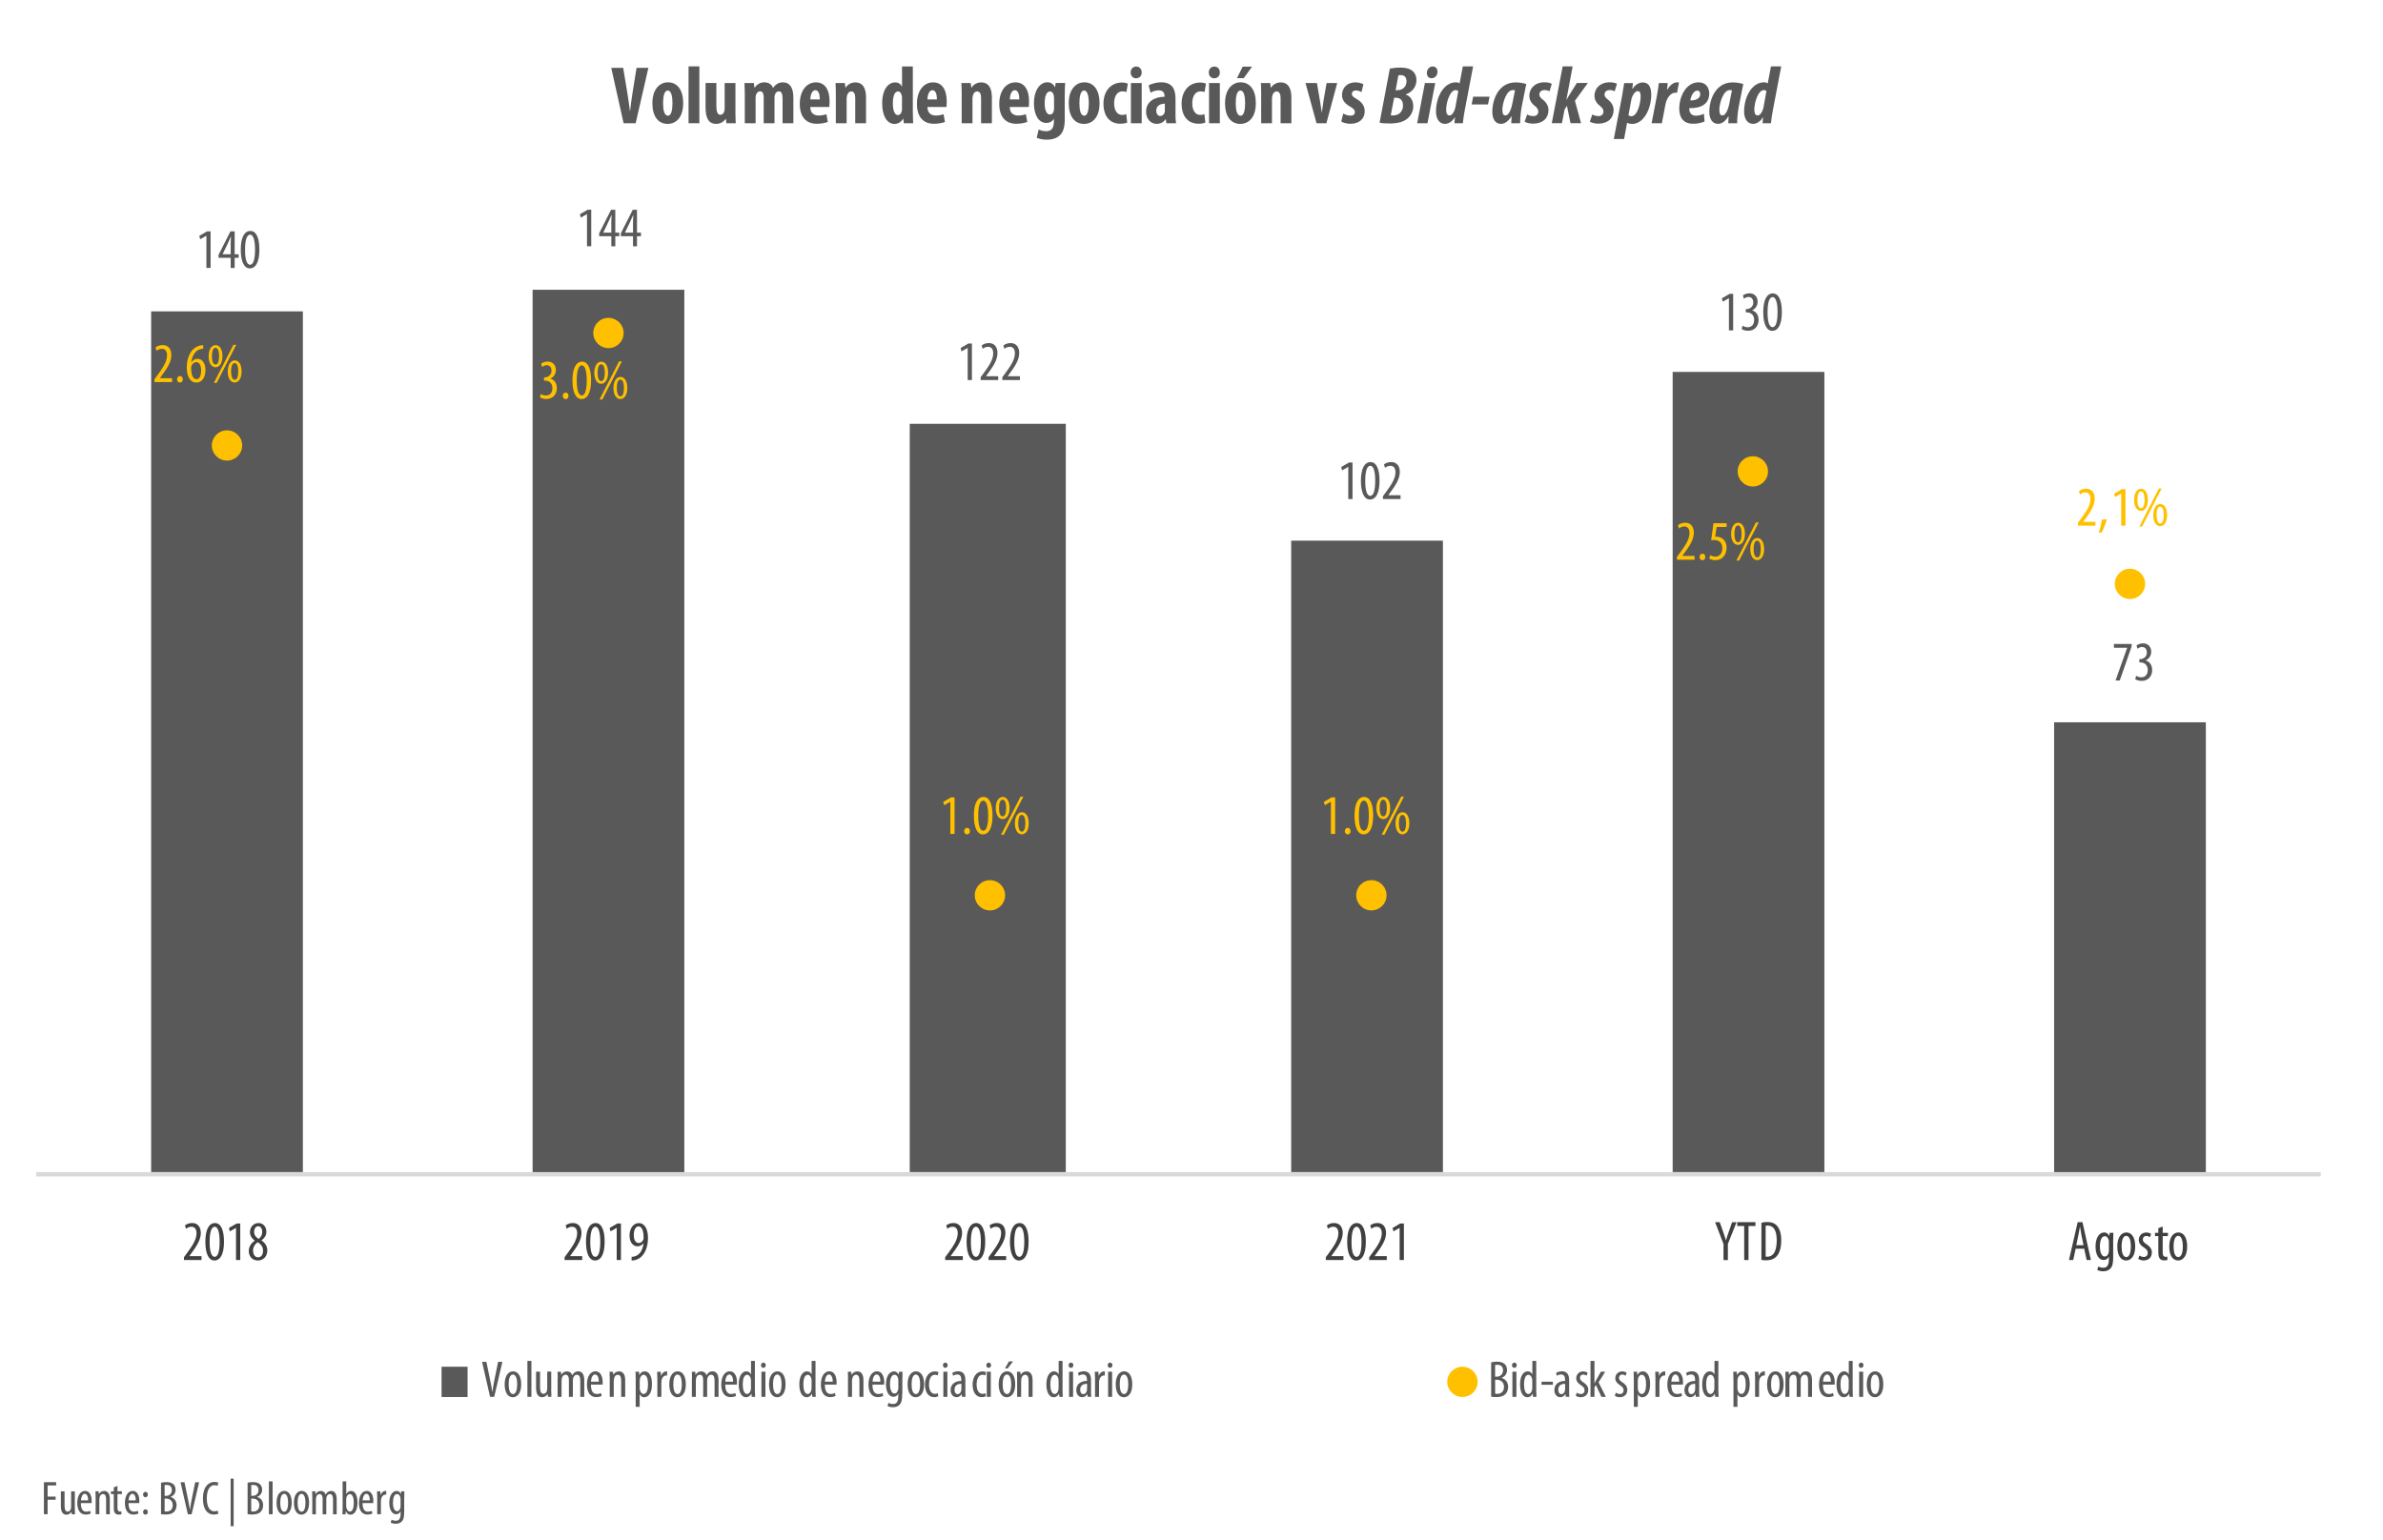 <?xml version="1.0" encoding="utf-8"?>
<!-- Generator: Adobe Illustrator 26.5.0, SVG Export Plug-In . SVG Version: 6.00 Build 0)  -->
<svg version="1.1" id="Capa_1" xmlns="http://www.w3.org/2000/svg" xmlns:xlink="http://www.w3.org/1999/xlink" x="0px" y="0px"
	 width="523px" height="338px" viewBox="0 0 523 338" style="enable-background:new 0 0 523 338;" xml:space="preserve">
<style type="text/css">
	.st0{clip-path:url(#SVGID_00000033328759654776416900000015880912882053741239_);}
	.st1{fill:#595959;}
	.st2{clip-path:url(#SVGID_00000039122018078824394390000007191668546403987126_);}
	.st3{fill:#D9D9D9;}
	.st4{clip-path:url(#SVGID_00000008123073907058125850000004740477514725858206_);}
	.st5{fill:#FFC000;}
	.st6{clip-path:url(#SVGID_00000093134448752235422030000011162747703869338778_);}
	.st7{clip-path:url(#SVGID_00000174576512115728565420000010760909296311849628_);}
	.st8{clip-path:url(#SVGID_00000147905893002963256680000000960224689482041495_);}
	.st9{clip-path:url(#SVGID_00000099663386746077631740000002526055761433814196_);}
	.st10{clip-path:url(#SVGID_00000137097968762480762370000010531743620425264312_);}
	.st11{clip-path:url(#SVGID_00000133497103590123875370000014981932115381934220_);}
	.st12{clip-path:url(#SVGID_00000037694413896140897410000013019992717615566747_);}
	.st13{clip-path:url(#SVGID_00000047765628263473195450000003445757052808612999_);}
	.st14{clip-path:url(#SVGID_00000136377607157341161130000002383194854817206960_);}
	.st15{clip-path:url(#SVGID_00000011712549134240682520000010713184049607426449_);}
	.st16{clip-path:url(#SVGID_00000093144641227102654680000008054885284653381809_);}
	.st17{clip-path:url(#SVGID_00000003074240760622203030000003522612402968016789_);}
	.st18{clip-path:url(#SVGID_00000124846736016072176700000008164233922306080703_);}
	.st19{clip-path:url(#SVGID_00000126319459248511702010000011975645384795307703_);}
	.st20{clip-path:url(#SVGID_00000125597785335211671430000010030349951217040540_);}
	.st21{clip-path:url(#SVGID_00000033338300456232392800000001562646328361445031_);}
	.st22{clip-path:url(#SVGID_00000178180799686589925780000003767780351445059234_);}
	.st23{clip-path:url(#SVGID_00000160175245684008441030000003776023285628870023_);}
	.st24{clip-path:url(#SVGID_00000105404407899963364530000003842796614263971506_);}
	.st25{clip-path:url(#SVGID_00000001659696926376580970000013327462885850059708_);}
	.st26{clip-path:url(#SVGID_00000178904022299138558210000008025517017362903736_);}
	.st27{clip-path:url(#SVGID_00000061458728687113973570000009708061042543156921_);}
	.st28{clip-path:url(#SVGID_00000009555335413150863000000011831960615294065803_);}
	.st29{clip-path:url(#SVGID_00000111899155715063812870000013965385238933296807_);}
	.st30{clip-path:url(#SVGID_00000145779159222519761390000015308203333163773611_);}
	.st31{clip-path:url(#SVGID_00000077308572137126926460000012675166526564962188_);}
	.st32{fill:#404040;}
	.st33{clip-path:url(#SVGID_00000097491034251353071960000013092874815250223251_);}
	.st34{clip-path:url(#SVGID_00000154418111749172983330000007209515933450475147_);}
	.st35{clip-path:url(#SVGID_00000057849224392935185130000009688356060953739436_);}
	.st36{clip-path:url(#SVGID_00000087395431219746858330000002227637341020968893_);}
	.st37{clip-path:url(#SVGID_00000054247681102802731500000002836820866969835670_);}
	.st38{clip-path:url(#SVGID_00000095318455600815797720000007869966656326402483_);}
	.st39{clip-path:url(#SVGID_00000010275286505510390310000003348992990344485533_);}
	.st40{clip-path:url(#SVGID_00000033332535611353545320000010471263628843532716_);}
	.st41{clip-path:url(#SVGID_00000057852481043441723380000017553064304403974289_);}
	.st42{clip-path:url(#SVGID_00000021082187964755481050000001594076172060604825_);}
	.st43{clip-path:url(#SVGID_00000149371365685336517900000003387503367004221612_);}
	.st44{clip-path:url(#SVGID_00000095320411147674136780000015210030198121917110_);}
	.st45{clip-path:url(#SVGID_00000028282636953697355240000015721880871066839950_);}
	.st46{clip-path:url(#SVGID_00000082332926026547783800000015648686894002860474_);}
	.st47{clip-path:url(#SVGID_00000018217083667145362760000018145941023308990127_);}
	.st48{clip-path:url(#SVGID_00000164504548100291117390000004020766175474943677_);}
	.st49{clip-path:url(#SVGID_00000158730495272087479360000013169507554884796326_);}
	.st50{clip-path:url(#SVGID_00000029028536463221542650000003248644060328288437_);}
	.st51{clip-path:url(#SVGID_00000179636140917871819550000000145662394013119125_);}
	.st52{fill-rule:evenodd;clip-rule:evenodd;fill:#595959;}
	.st53{clip-path:url(#SVGID_00000114047218552368816120000000737574592003647662_);}
	.st54{clip-path:url(#SVGID_00000114054514529429896200000011607032969565173408_);}
	.st55{clip-path:url(#SVGID_00000085968108937580528270000004600020456047732356_);}
	.st56{clip-path:url(#SVGID_00000118394005434996762250000017789988364627439778_);}
	.st57{clip-path:url(#SVGID_00000120531177033689197770000008734670876430783927_);}
	.st58{clip-path:url(#SVGID_00000166653558987234127780000009838366948940857787_);}
	.st59{clip-path:url(#SVGID_00000123419617899946652090000002762298583459270845_);}
	.st60{clip-path:url(#SVGID_00000072964334368307572720000018178199514986644107_);}
	.st61{clip-path:url(#SVGID_00000122722310963125912510000007986109202262705563_);}
</style>
<g>
	<g>
		<defs>
			<polygon id="SVGID_1_" points="7.48,258.25 509.81,258.25 509.81,40.82 7.48,40.82 7.48,258.25 			"/>
		</defs>
		<clipPath id="SVGID_00000085233235909357265830000005235164984280814234_">
			<use xlink:href="#SVGID_1_"  style="overflow:visible;"/>
		</clipPath>
		<g style="clip-path:url(#SVGID_00000085233235909357265830000005235164984280814234_);">
			<path class="st1" d="M33.17,68.35h33.3V257.3h-33.3V68.35L33.17,68.35z M116.89,63.61h33.3v193.7h-33.3V63.61L116.89,63.61z
				 M199.66,93.04h34.25V257.3h-34.25V93.04L199.66,93.04z M283.38,118.68h33.3V257.3h-33.3V118.68L283.38,118.68z M367.1,81.65
				h33.3V257.3h-33.3V81.65L367.1,81.65z M450.82,158.56h33.3v98.75h-33.3V158.56L450.82,158.56z"/>
		</g>
	</g>
	<g>
		<defs>
			<polygon id="SVGID_00000114771419935732343880000014531929355465942680_" points="-0.13,338.01 523.13,338.01 523.13,-0.01 
				-0.13,-0.01 -0.13,338.01 			"/>
		</defs>
		<clipPath id="SVGID_00000116955452285636275580000015229781964979880606_">
			<use xlink:href="#SVGID_00000114771419935732343880000014531929355465942680_"  style="overflow:visible;"/>
		</clipPath>
		<g style="clip-path:url(#SVGID_00000116955452285636275580000015229781964979880606_);">
			<rect x="7.96" y="257.3" class="st3" width="501.37" height="0.95"/>
		</g>
	</g>
	<g>
		<defs>
			<polygon id="SVGID_00000119819505566543737670000001587605346898419628_" points="-0.13,338.01 523.13,338.01 523.13,-0.01 
				-0.13,-0.01 -0.13,338.01 			"/>
		</defs>
		<clipPath id="SVGID_00000170966022770449764190000008787604489157979555_">
			<use xlink:href="#SVGID_00000119819505566543737670000001587605346898419628_"  style="overflow:visible;"/>
		</clipPath>
		<g style="clip-path:url(#SVGID_00000170966022770449764190000008787604489157979555_);">
			<path class="st5" d="M53.15,97.79c0,1.84-1.49,3.32-3.33,3.32c-1.84,0-3.33-1.49-3.33-3.32s1.49-3.32,3.33-3.32
				C51.66,94.46,53.15,95.95,53.15,97.79L53.15,97.79z"/>
		</g>
		<g style="clip-path:url(#SVGID_00000170966022770449764190000008787604489157979555_);">
			<path class="st5" d="M136.87,73.1c0,1.84-1.49,3.32-3.33,3.32c-1.84,0-3.33-1.49-3.33-3.32c0-1.84,1.49-3.32,3.33-3.32
				C135.38,69.78,136.87,71.27,136.87,73.1L136.87,73.1z"/>
		</g>
		<g style="clip-path:url(#SVGID_00000170966022770449764190000008787604489157979555_);">
			<path class="st5" d="M220.59,196.54c0,1.84-1.49,3.32-3.33,3.32s-3.33-1.49-3.33-3.32c0-1.84,1.49-3.32,3.33-3.32
				S220.59,194.7,220.59,196.54L220.59,196.54z"/>
		</g>
		<g style="clip-path:url(#SVGID_00000170966022770449764190000008787604489157979555_);">
			<path class="st5" d="M304.31,196.54c0,1.84-1.49,3.32-3.33,3.32c-1.84,0-3.33-1.49-3.33-3.32c0-1.84,1.49-3.32,3.33-3.32
				C302.82,193.21,304.31,194.7,304.31,196.54L304.31,196.54z"/>
		</g>
		<g style="clip-path:url(#SVGID_00000170966022770449764190000008787604489157979555_);">
			<path class="st5" d="M388.03,103.48c0,1.84-1.49,3.32-3.33,3.32c-1.84,0-3.33-1.49-3.33-3.32c0-1.84,1.49-3.32,3.33-3.32
				C386.54,100.16,388.03,101.65,388.03,103.48L388.03,103.48z"/>
		</g>
		<g style="clip-path:url(#SVGID_00000170966022770449764190000008787604489157979555_);">
			<path class="st5" d="M470.8,128.17c0,1.84-1.49,3.32-3.33,3.32s-3.33-1.49-3.33-3.32s1.49-3.32,3.33-3.32
				S470.8,126.34,470.8,128.17L470.8,128.17z"/>
		</g>
	</g>
	<g>
		<defs>
			<polygon id="SVGID_00000008861475296349077280000000306939756024842120_" points="-0.13,338.01 523.13,338.01 523.13,-0.01 
				-0.13,-0.01 -0.13,338.01 			"/>
		</defs>
		<clipPath id="SVGID_00000021092649205711637910000005209230367686868884_">
			<use xlink:href="#SVGID_00000008861475296349077280000000306939756024842120_"  style="overflow:visible;"/>
		</clipPath>
		<g style="clip-path:url(#SVGID_00000021092649205711637910000005209230367686868884_);">
			<defs>
				<rect id="SVGID_00000078746289903986073550000013010760205075090077_" x="-0.13" y="-0.01" width="523.25" height="338.02"/>
			</defs>
			<clipPath id="SVGID_00000163074614451613076730000005075475164577477282_">
				<use xlink:href="#SVGID_00000078746289903986073550000013010760205075090077_"  style="overflow:visible;"/>
			</clipPath>
			<g style="clip-path:url(#SVGID_00000163074614451613076730000005075475164577477282_);">
				<g>
					<path class="st1" d="M45.3,51.76h-0.03l-1.34,0.76l-0.19-0.74l1.7-0.99h0.78v8.02H45.3V51.76z"/>
				</g>
				<g>
					<path class="st1" d="M50.63,58.82V56.6h-2.67v-0.64l2.61-5.16h0.93v5.02h0.87v0.78H51.5v2.22H50.63z M50.63,55.82v-2.26
						c0-0.56,0.04-1.05,0.07-1.58h-0.05c-0.27,0.64-0.45,1.01-0.68,1.51l-1.11,2.31v0.02H50.63z"/>
				</g>
				<g>
					<path class="st1" d="M56.93,54.8c0,2.93-0.93,4.12-2.09,4.12c-1.25,0-2-1.48-2-4.1c0-2.7,0.8-4.12,2.12-4.12
						C56.25,50.7,56.93,52.24,56.93,54.8z M53.78,54.81c-0.01,1.94,0.32,3.3,1.11,3.3c0.77,0,1.08-1.37,1.08-3.3
						c0-1.88-0.31-3.3-1.08-3.3C54.12,51.52,53.78,52.87,53.78,54.81z"/>
				</g>
			</g>
		</g>
	</g>
	<g>
		<defs>
			<polygon id="SVGID_00000010274162309999055890000006009067344716453055_" points="-0.13,338.01 523.13,338.01 523.13,-0.01 
				-0.13,-0.01 -0.13,338.01 			"/>
		</defs>
		<clipPath id="SVGID_00000118387719678823484430000012181590958948367003_">
			<use xlink:href="#SVGID_00000010274162309999055890000006009067344716453055_"  style="overflow:visible;"/>
		</clipPath>
		<g style="clip-path:url(#SVGID_00000118387719678823484430000012181590958948367003_);">
			<defs>
				<rect id="SVGID_00000091014321084315133060000005271686896643476097_" x="-0.13" y="-0.01" width="523.25" height="338.02"/>
			</defs>
			<clipPath id="SVGID_00000183946934339773284020000013132257091658716564_">
				<use xlink:href="#SVGID_00000091014321084315133060000005271686896643476097_"  style="overflow:visible;"/>
			</clipPath>
			<g style="clip-path:url(#SVGID_00000183946934339773284020000013132257091658716564_);">
				<g>
					<path class="st1" d="M128.84,47.01h-0.03l-1.34,0.76l-0.19-0.74l1.7-0.99h0.78v8.02h-0.93V47.01z"/>
				</g>
				<g>
					<path class="st1" d="M134.17,54.07v-2.22h-2.67v-0.64l2.61-5.16h0.93v5.02h0.87v0.78h-0.87v2.22H134.17z M134.17,51.07v-2.26
						c0-0.56,0.04-1.05,0.07-1.58h-0.05c-0.27,0.64-0.45,1.01-0.68,1.51l-1.11,2.31v0.02H134.17z"/>
				</g>
				<g>
					<path class="st1" d="M138.93,54.07v-2.22h-2.67v-0.64l2.61-5.16h0.93v5.02h0.87v0.78h-0.87v2.22H138.93z M138.93,51.07v-2.26
						c0-0.56,0.04-1.05,0.07-1.58h-0.05c-0.27,0.64-0.45,1.01-0.68,1.51l-1.11,2.31v0.02H138.93z"/>
				</g>
			</g>
		</g>
	</g>
	<g>
		<defs>
			<polygon id="SVGID_00000093154639312511084780000008216743795098124194_" points="-0.13,338.01 523.13,338.01 523.13,-0.01 
				-0.13,-0.01 -0.13,338.01 			"/>
		</defs>
		<clipPath id="SVGID_00000168827241130190376790000006042228362331107246_">
			<use xlink:href="#SVGID_00000093154639312511084780000008216743795098124194_"  style="overflow:visible;"/>
		</clipPath>
		<g style="clip-path:url(#SVGID_00000168827241130190376790000006042228362331107246_);">
			<defs>
				<rect id="SVGID_00000160900322067739811860000011639513738455518342_" x="-0.13" y="-0.01" width="523.25" height="338.02"/>
			</defs>
			<clipPath id="SVGID_00000169555655315043910710000010410270295409400248_">
				<use xlink:href="#SVGID_00000160900322067739811860000011639513738455518342_"  style="overflow:visible;"/>
			</clipPath>
			<g style="clip-path:url(#SVGID_00000169555655315043910710000010410270295409400248_);">
				<g>
					<path class="st1" d="M212.38,76.38h-0.02l-1.34,0.76l-0.19-0.74l1.7-0.99h0.78v8.02h-0.93V76.38z"/>
				</g>
				<g>
					<path class="st1" d="M215.22,83.44v-0.62l0.67-0.91c0.97-1.33,2.09-2.84,2.09-4.35c0-0.89-0.38-1.43-1.14-1.43
						c-0.58,0-0.96,0.31-1.16,0.44l-0.24-0.72c0.27-0.24,0.84-0.54,1.57-0.54c1.34,0,1.91,0.99,1.91,2.2c0,1.51-0.98,2.96-1.98,4.32
						l-0.53,0.74v0.02h2.67v0.84H215.22z"/>
				</g>
				<g>
					<path class="st1" d="M219.98,83.44v-0.62l0.67-0.91c0.96-1.33,2.09-2.84,2.09-4.35c0-0.89-0.38-1.43-1.14-1.43
						c-0.58,0-0.96,0.31-1.16,0.44l-0.23-0.72c0.27-0.24,0.84-0.54,1.57-0.54c1.34,0,1.91,0.99,1.91,2.2c0,1.51-0.98,2.96-1.98,4.32
						l-0.53,0.74v0.02h2.67v0.84H219.98z"/>
				</g>
			</g>
		</g>
	</g>
	<g>
		<defs>
			<polygon id="SVGID_00000098190598827275525290000004493240987789500321_" points="-0.13,338.01 523.13,338.01 523.13,-0.01 
				-0.13,-0.01 -0.13,338.01 			"/>
		</defs>
		<clipPath id="SVGID_00000079481205177394861770000004256207168519700388_">
			<use xlink:href="#SVGID_00000098190598827275525290000004493240987789500321_"  style="overflow:visible;"/>
		</clipPath>
		<g style="clip-path:url(#SVGID_00000079481205177394861770000004256207168519700388_);">
			<defs>
				<rect id="SVGID_00000003064501139820192430000012103261796781753518_" x="-0.13" y="-0.01" width="523.25" height="338.02"/>
			</defs>
			<clipPath id="SVGID_00000173149677683368676150000014546739506674387124_">
				<use xlink:href="#SVGID_00000003064501139820192430000012103261796781753518_"  style="overflow:visible;"/>
			</clipPath>
			<g style="clip-path:url(#SVGID_00000173149677683368676150000014546739506674387124_);">
				<g>
					<path class="st1" d="M295.91,102.5h-0.02l-1.34,0.76l-0.19-0.74l1.7-0.99h0.78v8.02h-0.93V102.5z"/>
				</g>
				<g>
					<path class="st1" d="M302.77,105.54c0,2.93-0.93,4.12-2.09,4.12c-1.25,0-2-1.48-2-4.1c0-2.7,0.8-4.12,2.12-4.12
						C302.09,101.44,302.77,102.98,302.77,105.54z M299.63,105.55c-0.01,1.94,0.32,3.3,1.11,3.3c0.77,0,1.08-1.37,1.08-3.3
						c0-1.88-0.31-3.3-1.08-3.3C299.96,102.26,299.63,103.61,299.63,105.55z"/>
				</g>
				<g>
					<path class="st1" d="M303.51,109.56v-0.62l0.67-0.91c0.96-1.33,2.09-2.84,2.09-4.35c0-0.89-0.38-1.43-1.14-1.43
						c-0.58,0-0.96,0.31-1.16,0.44l-0.23-0.72c0.27-0.24,0.84-0.54,1.57-0.54c1.34,0,1.91,0.99,1.91,2.2c0,1.51-0.98,2.96-1.98,4.32
						l-0.53,0.74v0.02h2.67v0.84H303.51z"/>
				</g>
			</g>
		</g>
	</g>
	<g>
		<defs>
			<polygon id="SVGID_00000087392662670568883580000003853838849347539080_" points="-0.13,338.01 523.13,338.01 523.13,-0.01 
				-0.13,-0.01 -0.13,338.01 			"/>
		</defs>
		<clipPath id="SVGID_00000088099709151038181810000001807550532890550421_">
			<use xlink:href="#SVGID_00000087392662670568883580000003853838849347539080_"  style="overflow:visible;"/>
		</clipPath>
		<g style="clip-path:url(#SVGID_00000088099709151038181810000001807550532890550421_);">
			<defs>
				<rect id="SVGID_00000028317752286306223140000007542954527570782356_" x="-0.13" y="-0.01" width="523.25" height="338.02"/>
			</defs>
			<clipPath id="SVGID_00000120521890884261955680000009459387724857622948_">
				<use xlink:href="#SVGID_00000028317752286306223140000007542954527570782356_"  style="overflow:visible;"/>
			</clipPath>
			<g style="clip-path:url(#SVGID_00000120521890884261955680000009459387724857622948_);">
				<g>
					<path class="st1" d="M379.45,65.47h-0.02l-1.34,0.76l-0.19-0.74l1.7-0.99h0.78v8.02h-0.93V65.47z"/>
				</g>
				<g>
					<path class="st1" d="M382.44,71.51c0.25,0.15,0.67,0.33,1.15,0.33c0.84,0,1.4-0.6,1.4-1.59c0-1.06-0.66-1.67-1.62-1.67h-0.22
						v-0.72h0.19c0.57,0,1.45-0.43,1.45-1.43c0-0.82-0.43-1.24-1.06-1.24c-0.4,0-0.74,0.2-1,0.38l-0.21-0.72
						c0.3-0.23,0.84-0.46,1.45-0.46c1.14,0,1.78,0.82,1.78,1.85c0,0.8-0.42,1.52-1.2,1.88v0.02c0.72,0.2,1.41,0.84,1.41,2.1
						c0,1.31-0.84,2.37-2.3,2.37c-0.52,0-1.09-0.15-1.41-0.37L382.44,71.51z"/>
				</g>
				<g>
					<path class="st1" d="M391.07,68.51c0,2.93-0.93,4.12-2.09,4.12c-1.25,0-2-1.48-2-4.1c0-2.7,0.8-4.12,2.12-4.12
						C390.39,64.41,391.07,65.96,391.07,68.51z M387.93,68.52c-0.01,1.94,0.32,3.3,1.11,3.3c0.77,0,1.08-1.37,1.08-3.3
						c0-1.88-0.31-3.3-1.08-3.3C388.26,65.23,387.93,66.58,387.93,68.52z"/>
				</g>
			</g>
		</g>
	</g>
	<g>
		<defs>
			<polygon id="SVGID_00000080916130321394110730000008620096079257315716_" points="-0.13,338.01 523.13,338.01 523.13,-0.01 
				-0.13,-0.01 -0.13,338.01 			"/>
		</defs>
		<clipPath id="SVGID_00000102528413639987611830000013620533335206806189_">
			<use xlink:href="#SVGID_00000080916130321394110730000008620096079257315716_"  style="overflow:visible;"/>
		</clipPath>
		<g style="clip-path:url(#SVGID_00000102528413639987611830000013620533335206806189_);">
			<defs>
				<rect id="SVGID_00000111191681829930912960000017468478682248155798_" x="-0.13" y="-0.01" width="523.25" height="338.02"/>
			</defs>
			<clipPath id="SVGID_00000024687663746318067870000004288537613570139777_">
				<use xlink:href="#SVGID_00000111191681829930912960000017468478682248155798_"  style="overflow:visible;"/>
			</clipPath>
			<g style="clip-path:url(#SVGID_00000024687663746318067870000004288537613570139777_);">
				<g>
					<path class="st1" d="M467.83,141.35v0.57l-2.6,7.46h-0.93l2.55-7.16v-0.02h-2.9v-0.84H467.83z"/>
				</g>
				<g>
					<path class="st1" d="M468.82,148.35c0.25,0.15,0.67,0.33,1.15,0.33c0.84,0,1.4-0.6,1.4-1.59c0-1.06-0.66-1.67-1.62-1.67h-0.22
						v-0.72h0.19c0.57,0,1.45-0.43,1.45-1.43c0-0.82-0.43-1.24-1.06-1.24c-0.4,0-0.74,0.2-1,0.38l-0.21-0.72
						c0.3-0.23,0.84-0.46,1.45-0.46c1.14,0,1.78,0.82,1.78,1.85c0,0.8-0.42,1.52-1.2,1.88V145c0.72,0.2,1.41,0.84,1.41,2.1
						c0,1.31-0.84,2.37-2.3,2.37c-0.52,0-1.09-0.15-1.41-0.37L468.82,148.35z"/>
				</g>
			</g>
		</g>
	</g>
	<g>
		<defs>
			<polygon id="SVGID_00000094575883265436384970000006840989279598256517_" points="-0.13,338.01 523.13,338.01 523.13,-0.01 
				-0.13,-0.01 -0.13,338.01 			"/>
		</defs>
		<clipPath id="SVGID_00000059295946816571753050000012654955174512917404_">
			<use xlink:href="#SVGID_00000094575883265436384970000006840989279598256517_"  style="overflow:visible;"/>
		</clipPath>
		<g style="clip-path:url(#SVGID_00000059295946816571753050000012654955174512917404_);">
			<defs>
				<rect id="SVGID_00000178181232688621099490000010095341160288563871_" x="-0.13" y="-0.01" width="523.25" height="338.02"/>
			</defs>
			<clipPath id="SVGID_00000035491847497527018440000013976835049498274179_">
				<use xlink:href="#SVGID_00000178181232688621099490000010095341160288563871_"  style="overflow:visible;"/>
			</clipPath>
			<g style="clip-path:url(#SVGID_00000035491847497527018440000013976835049498274179_);">
				<g>
					<path class="st5" d="M33.9,83.88v-0.62l0.67-0.91c0.96-1.33,2.09-2.84,2.09-4.35c0-0.89-0.38-1.43-1.14-1.43
						c-0.58,0-0.96,0.31-1.16,0.44l-0.23-0.72c0.27-0.24,0.84-0.54,1.57-0.54c1.34,0,1.91,0.99,1.91,2.2c0,1.51-0.98,2.96-1.98,4.32
						l-0.53,0.74v0.02h2.67v0.84H33.9z"/>
				</g>
				<g>
					<path class="st5" d="M38.86,83.26c0-0.42,0.29-0.72,0.63-0.72c0.37,0,0.63,0.28,0.63,0.72s-0.24,0.72-0.64,0.72
						C39.13,83.98,38.86,83.7,38.86,83.26z"/>
				</g>
				<g>
					<path class="st5" d="M44.6,76.56c-0.16,0-0.35,0.02-0.57,0.07c-1.34,0.33-1.87,1.68-2.07,2.9H42c0.31-0.46,0.75-0.76,1.36-0.76
						c1.01,0,1.73,0.94,1.73,2.47c0,1.52-0.69,2.74-1.98,2.74c-1.41,0-2.12-1.42-2.12-3.27c0-1.55,0.41-2.75,1.04-3.62
						c0.48-0.67,1.25-1.11,1.96-1.26c0.25-0.04,0.46-0.06,0.61-0.07V76.56z M44.14,81.31c0-1.21-0.43-1.81-1.08-1.81
						c-0.41,0-0.82,0.26-1.05,0.86c-0.03,0.07-0.06,0.25-0.06,0.48c0.01,1.64,0.51,2.4,1.18,2.4
						C43.66,83.24,44.14,82.71,44.14,81.31z"/>
				</g>
				<g>
					<path class="st5" d="M48.82,78.18c0,1.69-0.74,2.44-1.51,2.44c-0.89,0-1.52-0.93-1.52-2.42c0-1.54,0.67-2.44,1.53-2.44
						C48.22,75.76,48.82,76.71,48.82,78.18z M46.51,78.19c0,0.84,0.16,1.84,0.79,1.84c0.63,0,0.78-1.01,0.78-1.83
						c0-0.8-0.14-1.85-0.8-1.85C46.67,76.35,46.51,77.38,46.51,78.19z M46.95,84.05l4.28-8.36h0.61l-4.28,8.36H46.95z M53.02,81.54
						c0,1.68-0.74,2.43-1.51,2.43c-0.89,0-1.52-0.91-1.52-2.42c0-1.54,0.67-2.44,1.54-2.44C52.43,79.1,53.02,80.07,53.02,81.54z
						 M50.72,81.54c0,0.84,0.19,1.84,0.79,1.84c0.63,0,0.78-1.01,0.78-1.83c0-0.8-0.14-1.85-0.8-1.85
						C50.88,79.7,50.72,80.72,50.72,81.54z"/>
				</g>
			</g>
		</g>
	</g>
	<g>
		<defs>
			<polygon id="SVGID_00000029741869478469690470000002264632389491820733_" points="-0.13,338.01 523.13,338.01 523.13,-0.01 
				-0.13,-0.01 -0.13,338.01 			"/>
		</defs>
		<clipPath id="SVGID_00000164473140316392067680000014231917349020761488_">
			<use xlink:href="#SVGID_00000029741869478469690470000002264632389491820733_"  style="overflow:visible;"/>
		</clipPath>
		<g style="clip-path:url(#SVGID_00000164473140316392067680000014231917349020761488_);">
			<defs>
				<rect id="SVGID_00000044168322004250868520000006562195018520635307_" x="-0.13" y="-0.01" width="523.25" height="338.02"/>
			</defs>
			<clipPath id="SVGID_00000103251007168460632410000002072609645210298027_">
				<use xlink:href="#SVGID_00000044168322004250868520000006562195018520635307_"  style="overflow:visible;"/>
			</clipPath>
			<g style="clip-path:url(#SVGID_00000103251007168460632410000002072609645210298027_);">
				<g>
					<path class="st5" d="M118.69,86.49c0.25,0.15,0.67,0.33,1.15,0.33c0.84,0,1.4-0.6,1.4-1.59c0-1.06-0.66-1.67-1.62-1.67h-0.22
						v-0.72h0.19c0.57,0,1.45-0.43,1.45-1.43c0-0.82-0.43-1.24-1.06-1.24c-0.4,0-0.74,0.2-1,0.38l-0.21-0.72
						c0.3-0.23,0.84-0.46,1.45-0.46c1.14,0,1.78,0.82,1.78,1.85c0,0.8-0.42,1.52-1.2,1.88v0.02c0.72,0.2,1.41,0.84,1.41,2.1
						c0,1.31-0.84,2.37-2.3,2.37c-0.52,0-1.09-0.15-1.41-0.37L118.69,86.49z"/>
				</g>
				<g>
					<path class="st5" d="M123.51,86.9c0-0.42,0.28-0.72,0.63-0.72c0.37,0,0.63,0.28,0.63,0.72s-0.24,0.72-0.64,0.72
						C123.78,87.61,123.51,87.33,123.51,86.9z"/>
				</g>
				<g>
					<path class="st5" d="M129.73,83.49c0,2.93-0.93,4.12-2.09,4.12c-1.25,0-2-1.48-2-4.1c0-2.7,0.8-4.12,2.12-4.12
						C129.05,79.39,129.73,80.94,129.73,83.49z M126.58,83.5c-0.01,1.94,0.32,3.3,1.11,3.3c0.77,0,1.08-1.37,1.08-3.3
						c0-1.88-0.31-3.3-1.08-3.3C126.92,80.21,126.58,81.56,126.58,83.5z"/>
				</g>
				<g>
					<path class="st5" d="M133.46,81.81c0,1.69-0.74,2.44-1.51,2.44c-0.89,0-1.52-0.93-1.52-2.42c0-1.54,0.67-2.44,1.54-2.44
						C132.87,79.39,133.46,80.34,133.46,81.81z M131.16,81.82c0,0.84,0.16,1.84,0.79,1.84s0.78-1.01,0.78-1.83
						c0-0.8-0.14-1.85-0.8-1.85C131.32,79.98,131.16,81.01,131.16,81.82z M131.59,87.69l4.28-8.36h0.61l-4.28,8.36H131.59z
						 M137.67,85.17c0,1.68-0.74,2.43-1.51,2.43c-0.89,0-1.52-0.91-1.52-2.42c0-1.54,0.67-2.44,1.53-2.44
						C137.08,82.74,137.67,83.7,137.67,85.17z M135.37,85.17c0,0.84,0.19,1.84,0.79,1.84c0.63,0,0.78-1.01,0.78-1.83
						c0-0.8-0.14-1.85-0.8-1.85C135.53,83.33,135.37,84.35,135.37,85.17z"/>
				</g>
			</g>
		</g>
	</g>
	<g>
		<defs>
			<polygon id="SVGID_00000149350892614480020050000000178685129238711716_" points="-0.13,338.01 523.13,338.01 523.13,-0.01 
				-0.13,-0.01 -0.13,338.01 			"/>
		</defs>
		<clipPath id="SVGID_00000085937815475760669510000008522753553229247410_">
			<use xlink:href="#SVGID_00000149350892614480020050000000178685129238711716_"  style="overflow:visible;"/>
		</clipPath>
		<g style="clip-path:url(#SVGID_00000085937815475760669510000008522753553229247410_);">
			<defs>
				<rect id="SVGID_00000049220517192087612650000015645050535915963054_" x="-0.13" y="-0.01" width="523.25" height="338.02"/>
			</defs>
			<clipPath id="SVGID_00000092437310311361137910000008321853708584960407_">
				<use xlink:href="#SVGID_00000049220517192087612650000015645050535915963054_"  style="overflow:visible;"/>
			</clipPath>
			<g style="clip-path:url(#SVGID_00000092437310311361137910000008321853708584960407_);">
				<g>
					<path class="st5" d="M208.57,176.01h-0.02l-1.34,0.76l-0.19-0.74l1.7-0.99h0.78v8.02h-0.93V176.01z"/>
				</g>
				<g>
					<path class="st5" d="M211.61,182.45c0-0.42,0.28-0.72,0.63-0.72c0.37,0,0.63,0.28,0.63,0.72s-0.24,0.72-0.64,0.72
						C211.88,183.17,211.61,182.89,211.61,182.45z"/>
				</g>
				<g>
					<path class="st5" d="M217.83,179.05c0,2.93-0.93,4.12-2.09,4.12c-1.25,0-2-1.48-2-4.1c0-2.7,0.8-4.12,2.12-4.12
						C217.15,174.95,217.83,176.49,217.83,179.05z M214.69,179.06c-0.01,1.94,0.32,3.3,1.11,3.3c0.77,0,1.08-1.37,1.08-3.3
						c0-1.88-0.31-3.3-1.08-3.3C215.02,175.76,214.69,177.12,214.69,179.06z"/>
				</g>
				<g>
					<path class="st5" d="M221.57,177.37c0,1.69-0.74,2.44-1.51,2.44c-0.89,0-1.52-0.93-1.52-2.42c0-1.54,0.67-2.44,1.54-2.44
						C220.97,174.95,221.57,175.9,221.57,177.37z M219.26,177.38c0,0.84,0.16,1.84,0.79,1.84s0.78-1.01,0.78-1.83
						c0-0.8-0.14-1.85-0.8-1.85C219.43,175.54,219.26,176.57,219.26,177.38z M219.7,183.24l4.28-8.36h0.61l-4.28,8.36H219.7z
						 M225.77,180.73c0,1.68-0.74,2.43-1.51,2.43c-0.89,0-1.52-0.91-1.52-2.42c0-1.54,0.67-2.44,1.53-2.44
						C225.18,178.29,225.77,179.26,225.77,180.73z M223.47,180.73c0,0.84,0.19,1.84,0.79,1.84c0.63,0,0.78-1.01,0.78-1.83
						c0-0.8-0.14-1.85-0.8-1.85C223.63,178.89,223.47,179.91,223.47,180.73z"/>
				</g>
			</g>
		</g>
	</g>
	<g>
		<defs>
			<polygon id="SVGID_00000176006926489190147390000014705827547584391082_" points="-0.13,338.01 523.13,338.01 523.13,-0.01 
				-0.13,-0.01 -0.13,338.01 			"/>
		</defs>
		<clipPath id="SVGID_00000077313317322762520020000015338180435772695452_">
			<use xlink:href="#SVGID_00000176006926489190147390000014705827547584391082_"  style="overflow:visible;"/>
		</clipPath>
		<g style="clip-path:url(#SVGID_00000077313317322762520020000015338180435772695452_);">
			<defs>
				<rect id="SVGID_00000117667283002979280830000013268559521221797043_" x="-0.13" y="-0.01" width="523.25" height="338.02"/>
			</defs>
			<clipPath id="SVGID_00000145772214726424905690000018261389100581611686_">
				<use xlink:href="#SVGID_00000117667283002979280830000013268559521221797043_"  style="overflow:visible;"/>
			</clipPath>
			<g style="clip-path:url(#SVGID_00000145772214726424905690000018261389100581611686_);">
				<g>
					<path class="st5" d="M292.11,176.01h-0.03l-1.34,0.76l-0.19-0.74l1.7-0.99h0.78v8.02h-0.93V176.01z"/>
				</g>
				<g>
					<path class="st5" d="M295.15,182.45c0-0.42,0.29-0.72,0.63-0.72c0.37,0,0.63,0.28,0.63,0.72s-0.24,0.72-0.64,0.72
						C295.42,183.17,295.15,182.89,295.15,182.45z"/>
				</g>
				<g>
					<path class="st5" d="M301.37,179.05c0,2.93-0.93,4.12-2.09,4.12c-1.25,0-2-1.48-2-4.1c0-2.7,0.8-4.12,2.12-4.12
						C300.69,174.95,301.37,176.49,301.37,179.05z M298.23,179.06c-0.01,1.94,0.32,3.3,1.11,3.3c0.77,0,1.08-1.37,1.08-3.3
						c0-1.88-0.31-3.3-1.08-3.3C298.56,175.76,298.23,177.12,298.23,179.06z"/>
				</g>
				<g>
					<path class="st5" d="M305.11,177.37c0,1.69-0.74,2.44-1.51,2.44c-0.89,0-1.52-0.93-1.52-2.42c0-1.54,0.67-2.44,1.53-2.44
						C304.51,174.95,305.11,175.9,305.11,177.37z M302.8,177.38c0,0.84,0.16,1.84,0.79,1.84c0.63,0,0.78-1.01,0.78-1.83
						c0-0.8-0.14-1.85-0.8-1.85C302.96,175.54,302.8,176.57,302.8,177.38z M303.24,183.24l4.28-8.36h0.61l-4.28,8.36H303.24z
						 M309.31,180.73c0,1.68-0.74,2.43-1.51,2.43c-0.89,0-1.52-0.91-1.52-2.42c0-1.54,0.67-2.44,1.54-2.44
						C308.72,178.29,309.31,179.26,309.31,180.73z M307.01,180.73c0,0.84,0.19,1.84,0.79,1.84c0.63,0,0.78-1.01,0.78-1.83
						c0-0.8-0.14-1.85-0.8-1.85C307.17,178.89,307.01,179.91,307.01,180.73z"/>
				</g>
			</g>
		</g>
	</g>
	<g>
		<defs>
			<polygon id="SVGID_00000131355774579508668810000006167769750124601271_" points="-0.13,338.01 523.13,338.01 523.13,-0.01 
				-0.13,-0.01 -0.13,338.01 			"/>
		</defs>
		<clipPath id="SVGID_00000002367664424645183560000011296942571606693250_">
			<use xlink:href="#SVGID_00000131355774579508668810000006167769750124601271_"  style="overflow:visible;"/>
		</clipPath>
		<g style="clip-path:url(#SVGID_00000002367664424645183560000011296942571606693250_);">
			<defs>
				<rect id="SVGID_00000036239221704091755810000015423823359357319090_" x="-0.13" y="-0.01" width="523.25" height="338.02"/>
			</defs>
			<clipPath id="SVGID_00000000936215211680968900000011484409552482967969_">
				<use xlink:href="#SVGID_00000036239221704091755810000015423823359357319090_"  style="overflow:visible;"/>
			</clipPath>
			<g style="clip-path:url(#SVGID_00000000936215211680968900000011484409552482967969_);">
				<g>
					<path class="st5" d="M368.04,122.88v-0.62l0.67-0.91c0.96-1.33,2.09-2.84,2.09-4.35c0-0.89-0.38-1.43-1.14-1.43
						c-0.58,0-0.96,0.31-1.16,0.44l-0.23-0.72c0.27-0.24,0.84-0.54,1.57-0.54c1.34,0,1.91,0.99,1.91,2.2c0,1.51-0.98,2.96-1.98,4.32
						l-0.53,0.74v0.02h2.67v0.84H368.04z"/>
				</g>
				<g>
					<path class="st5" d="M373,122.26c0-0.42,0.29-0.72,0.63-0.72c0.37,0,0.63,0.28,0.63,0.72s-0.24,0.72-0.64,0.72
						C373.28,122.98,373,122.69,373,122.26z"/>
				</g>
				<g>
					<path class="st5" d="M378.91,115.69h-2.15l-0.33,2.14c0.1-0.02,0.19-0.02,0.3-0.02c0.43,0,1.11,0.2,1.52,0.6
						c0.43,0.42,0.68,1.01,0.68,1.83c0,1.6-1,2.74-2.42,2.74c-0.5,0-1.05-0.14-1.37-0.36l0.21-0.74c0.25,0.14,0.68,0.31,1.13,0.31
						c0.82,0,1.52-0.63,1.52-1.85c0-1.27-0.78-1.8-1.82-1.8c-0.3,0-0.48,0.01-0.63,0.04l0.51-3.71h2.87V115.69z"/>
				</g>
				<g>
					<path class="st5" d="M382.96,117.18c0,1.69-0.74,2.44-1.51,2.44c-0.89,0-1.52-0.93-1.52-2.42c0-1.54,0.67-2.44,1.53-2.44
						C382.37,114.76,382.96,115.71,382.96,117.18z M380.66,117.19c0,0.84,0.16,1.84,0.79,1.84c0.63,0,0.78-1.01,0.78-1.83
						c0-0.8-0.14-1.85-0.8-1.85C380.82,115.35,380.66,116.37,380.66,117.19z M381.09,123.05l4.28-8.36h0.61l-4.28,8.36H381.09z
						 M387.17,120.53c0,1.68-0.74,2.43-1.51,2.43c-0.89,0-1.52-0.91-1.52-2.42c0-1.54,0.67-2.44,1.54-2.44
						C386.58,118.1,387.17,119.06,387.17,120.53z M384.87,120.53c0,0.84,0.19,1.84,0.79,1.84c0.63,0,0.78-1.01,0.78-1.83
						c0-0.8-0.14-1.85-0.8-1.85C385.03,118.69,384.87,119.72,384.87,120.53z"/>
				</g>
			</g>
		</g>
	</g>
	<g>
		<defs>
			<polygon id="SVGID_00000179646273332176821120000001828828518053456565_" points="-0.13,338.01 523.13,338.01 523.13,-0.01 
				-0.13,-0.01 -0.13,338.01 			"/>
		</defs>
		<clipPath id="SVGID_00000060000697938761831110000009594241931682433927_">
			<use xlink:href="#SVGID_00000179646273332176821120000001828828518053456565_"  style="overflow:visible;"/>
		</clipPath>
		<g style="clip-path:url(#SVGID_00000060000697938761831110000009594241931682433927_);">
			<defs>
				<rect id="SVGID_00000099632354695822876140000013378415748951166103_" x="-0.13" y="-0.01" width="523.25" height="338.02"/>
			</defs>
			<clipPath id="SVGID_00000018217646161175924650000017233571913294596779_">
				<use xlink:href="#SVGID_00000099632354695822876140000013378415748951166103_"  style="overflow:visible;"/>
			</clipPath>
			<g style="clip-path:url(#SVGID_00000018217646161175924650000017233571913294596779_);">
				<g>
					<path class="st5" d="M456.04,115.41v-0.62l0.67-0.91c0.97-1.33,2.09-2.84,2.09-4.35c0-0.89-0.38-1.43-1.14-1.43
						c-0.58,0-0.96,0.31-1.16,0.44l-0.24-0.72c0.27-0.24,0.84-0.54,1.57-0.54c1.34,0,1.91,0.99,1.91,2.2c0,1.51-0.98,2.96-1.98,4.32
						l-0.53,0.74v0.02h2.67v0.84H456.04z"/>
				</g>
				<g>
					<path class="st5" d="M460.6,116.97c0.26-0.72,0.59-2.02,0.72-2.88l1.08-0.12c-0.29,1-0.8,2.37-1.14,2.91L460.6,116.97z"/>
				</g>
				<g>
					<path class="st5" d="M465.56,108.35h-0.03l-1.34,0.76l-0.19-0.74l1.7-0.99h0.78v8.02h-0.93V108.35z"/>
				</g>
				<g>
					<path class="st5" d="M471.4,109.71c0,1.69-0.74,2.44-1.51,2.44c-0.89,0-1.52-0.93-1.52-2.42c0-1.54,0.67-2.44,1.54-2.44
						C470.81,107.29,471.4,108.24,471.4,109.71z M469.1,109.72c0,0.84,0.16,1.84,0.79,1.84s0.78-1.01,0.78-1.83
						c0-0.8-0.14-1.85-0.8-1.85C469.26,107.88,469.1,108.91,469.1,109.72z M469.53,115.59l4.28-8.36h0.61l-4.28,8.36H469.53z
						 M475.61,113.07c0,1.68-0.74,2.43-1.51,2.43c-0.89,0-1.52-0.91-1.52-2.42c0-1.54,0.67-2.44,1.53-2.44
						C475.02,110.64,475.61,111.6,475.61,113.07z M473.31,113.07c0,0.84,0.19,1.84,0.79,1.84c0.63,0,0.78-1.01,0.78-1.83
						c0-0.8-0.14-1.85-0.8-1.85C473.47,111.23,473.31,112.25,473.31,113.07z"/>
				</g>
			</g>
		</g>
	</g>
	<g>
		<defs>
			<polygon id="SVGID_00000090998887506364604370000009339177361391907472_" points="-0.13,338.01 523.13,338.01 523.13,-0.01 
				-0.13,-0.01 -0.13,338.01 			"/>
		</defs>
		<clipPath id="SVGID_00000109015070971034840010000006514558906421748099_">
			<use xlink:href="#SVGID_00000090998887506364604370000009339177361391907472_"  style="overflow:visible;"/>
		</clipPath>
		<g style="clip-path:url(#SVGID_00000109015070971034840010000006514558906421748099_);">
			<defs>
				<rect id="SVGID_00000003075003008656747190000010898318769490730647_" x="-0.13" y="-0.01" width="523.25" height="338.02"/>
			</defs>
			<clipPath id="SVGID_00000145060732224192871230000010327714082177277325_">
				<use xlink:href="#SVGID_00000003075003008656747190000010898318769490730647_"  style="overflow:visible;"/>
			</clipPath>
			<g style="clip-path:url(#SVGID_00000145060732224192871230000010327714082177277325_);">
				<g>
					<path class="st32" d="M40.37,276.61v-0.62l0.67-0.91c0.97-1.33,2.09-2.84,2.09-4.35c0-0.89-0.38-1.43-1.14-1.43
						c-0.58,0-0.96,0.31-1.16,0.44l-0.24-0.72c0.27-0.24,0.84-0.54,1.57-0.54c1.34,0,1.91,0.99,1.91,2.2c0,1.51-0.98,2.96-1.98,4.32
						l-0.53,0.74v0.02h2.67v0.84H40.37z"/>
				</g>
				<g>
					<path class="st32" d="M49.16,272.59c0,2.93-0.93,4.12-2.09,4.12c-1.25,0-2-1.48-2-4.1c0-2.7,0.8-4.12,2.12-4.12
						C48.48,268.49,49.16,270.03,49.16,272.59z M46.01,272.6c-0.01,1.94,0.32,3.3,1.11,3.3c0.77,0,1.08-1.37,1.08-3.3
						c0-1.88-0.31-3.3-1.08-3.3C46.35,269.3,46.01,270.66,46.01,272.6z"/>
				</g>
				<g>
					<path class="st32" d="M51.81,269.55h-0.03l-1.34,0.76l-0.19-0.74l1.7-0.99h0.78v8.02h-0.93V269.55z"/>
				</g>
				<g>
					<path class="st32" d="M55.91,272.33c-0.67-0.46-1.05-1.16-1.05-1.84c0-1.23,0.88-2,1.87-2c1.15,0,1.73,0.96,1.73,1.89
						c0,0.7-0.33,1.38-1.08,1.9v0.02c0.74,0.49,1.29,1.22,1.29,2.2c0,1.25-0.83,2.21-2.07,2.21c-1.34,0-2-1.06-2-2.05
						c0-1.14,0.67-1.85,1.32-2.31L55.91,272.33z M57.73,274.55c0-0.93-0.53-1.44-1.15-1.85c-0.64,0.39-1.04,1.09-1.04,1.8
						c0,0.89,0.41,1.51,1.1,1.51C57.23,276.01,57.73,275.56,57.73,274.55z M55.77,270.43c0,0.81,0.5,1.22,0.99,1.54
						c0.48-0.35,0.79-0.88,0.79-1.48c0-0.78-0.31-1.3-0.89-1.3C56.13,269.19,55.77,269.7,55.77,270.43z"/>
				</g>
			</g>
		</g>
	</g>
	<g>
		<defs>
			<polygon id="SVGID_00000169552777040960088710000002940615611934016174_" points="-0.13,338.01 523.13,338.01 523.13,-0.01 
				-0.13,-0.01 -0.13,338.01 			"/>
		</defs>
		<clipPath id="SVGID_00000152257367792923837800000000091853182462384271_">
			<use xlink:href="#SVGID_00000169552777040960088710000002940615611934016174_"  style="overflow:visible;"/>
		</clipPath>
		<g style="clip-path:url(#SVGID_00000152257367792923837800000000091853182462384271_);">
			<defs>
				<rect id="SVGID_00000026126111351376206890000008526767319044708777_" x="-0.13" y="-0.01" width="523.25" height="338.02"/>
			</defs>
			<clipPath id="SVGID_00000051382374026712843920000011734854179005221018_">
				<use xlink:href="#SVGID_00000026126111351376206890000008526767319044708777_"  style="overflow:visible;"/>
			</clipPath>
			<g style="clip-path:url(#SVGID_00000051382374026712843920000011734854179005221018_);">
				<g>
					<path class="st32" d="M123.91,276.61v-0.62l0.67-0.91c0.96-1.33,2.09-2.84,2.09-4.35c0-0.89-0.38-1.43-1.14-1.43
						c-0.58,0-0.96,0.31-1.16,0.44l-0.23-0.72c0.27-0.24,0.84-0.54,1.57-0.54c1.34,0,1.91,0.99,1.91,2.2c0,1.51-0.98,2.96-1.98,4.32
						l-0.53,0.74v0.02h2.67v0.84H123.91z"/>
				</g>
				<g>
					<path class="st32" d="M132.7,272.59c0,2.93-0.93,4.12-2.09,4.12c-1.25,0-2-1.48-2-4.1c0-2.7,0.8-4.12,2.12-4.12
						C132.02,268.49,132.7,270.03,132.7,272.59z M129.55,272.6c-0.01,1.94,0.32,3.3,1.11,3.3c0.77,0,1.08-1.37,1.08-3.3
						c0-1.88-0.31-3.3-1.08-3.3C129.89,269.3,129.55,270.66,129.55,272.6z"/>
				</g>
				<g>
					<path class="st32" d="M135.35,269.55h-0.02l-1.34,0.76l-0.19-0.74l1.7-0.99h0.78v8.02h-0.93V269.55z"/>
				</g>
				<g>
					<path class="st32" d="M138.62,275.9c0.21,0,0.38-0.02,0.59-0.07c0.41-0.1,0.8-0.32,1.1-0.63c0.45-0.48,0.8-1.22,0.94-2.27
						h-0.02c-0.31,0.37-0.73,0.67-1.32,0.67c-1,0-1.75-0.93-1.75-2.38c0-1.47,0.79-2.72,2.03-2.72c1.37,0,2.02,1.46,2.02,3.22
						c0,1.59-0.4,2.83-1.06,3.71c-0.47,0.64-1.15,1.06-1.86,1.21c-0.26,0.06-0.47,0.07-0.67,0.07V275.9z M139.1,271.13
						c0,1.17,0.45,1.74,1.09,1.74c0.4,0,0.79-0.27,0.99-0.72c0.05-0.12,0.07-0.23,0.07-0.51c0-1.69-0.48-2.42-1.13-2.42
						C139.65,269.23,139.09,269.75,139.1,271.13z"/>
				</g>
			</g>
		</g>
	</g>
	<g>
		<defs>
			<polygon id="SVGID_00000157284752227001245550000008495016993071231660_" points="-0.13,338.01 523.13,338.01 523.13,-0.01 
				-0.13,-0.01 -0.13,338.01 			"/>
		</defs>
		<clipPath id="SVGID_00000067193766902284492090000001725031996964957372_">
			<use xlink:href="#SVGID_00000157284752227001245550000008495016993071231660_"  style="overflow:visible;"/>
		</clipPath>
		<g style="clip-path:url(#SVGID_00000067193766902284492090000001725031996964957372_);">
			<defs>
				<rect id="SVGID_00000021121846690014945930000009482532269348380803_" x="-0.13" y="-0.01" width="523.25" height="338.02"/>
			</defs>
			<clipPath id="SVGID_00000162314102707848599450000003024993354338070437_">
				<use xlink:href="#SVGID_00000021121846690014945930000009482532269348380803_"  style="overflow:visible;"/>
			</clipPath>
			<g style="clip-path:url(#SVGID_00000162314102707848599450000003024993354338070437_);">
				<g>
					<path class="st32" d="M207.44,276.61v-0.62l0.67-0.91c0.96-1.33,2.09-2.84,2.09-4.35c0-0.89-0.38-1.43-1.14-1.43
						c-0.58,0-0.96,0.31-1.16,0.44l-0.23-0.72c0.27-0.24,0.84-0.54,1.57-0.54c1.34,0,1.91,0.99,1.91,2.2c0,1.51-0.98,2.96-1.98,4.32
						l-0.53,0.74v0.02h2.67v0.84H207.44z"/>
				</g>
				<g>
					<path class="st32" d="M216.23,272.59c0,2.93-0.93,4.12-2.09,4.12c-1.25,0-2-1.48-2-4.1c0-2.7,0.8-4.12,2.12-4.12
						C215.54,268.49,216.23,270.03,216.23,272.59z M213.08,272.6c-0.01,1.94,0.32,3.3,1.11,3.3c0.77,0,1.08-1.37,1.08-3.3
						c0-1.88-0.31-3.3-1.08-3.3C213.42,269.3,213.08,270.66,213.08,272.6z"/>
				</g>
				<g>
					<path class="st32" d="M216.96,276.61v-0.62l0.67-0.91c0.97-1.33,2.09-2.84,2.09-4.35c0-0.89-0.38-1.43-1.14-1.43
						c-0.58,0-0.96,0.31-1.16,0.44l-0.24-0.72c0.27-0.24,0.84-0.54,1.57-0.54c1.34,0,1.91,0.99,1.91,2.2c0,1.51-0.98,2.96-1.98,4.32
						l-0.53,0.74v0.02h2.67v0.84H216.96z"/>
				</g>
				<g>
					<path class="st32" d="M225.75,272.59c0,2.93-0.93,4.12-2.09,4.12c-1.25,0-2-1.48-2-4.1c0-2.7,0.8-4.12,2.12-4.12
						C225.07,268.49,225.75,270.03,225.75,272.59z M222.61,272.6c-0.01,1.94,0.32,3.3,1.11,3.3c0.77,0,1.08-1.37,1.08-3.3
						c0-1.88-0.31-3.3-1.08-3.3C222.94,269.3,222.61,270.66,222.61,272.6z"/>
				</g>
			</g>
		</g>
	</g>
	<g>
		<defs>
			<polygon id="SVGID_00000013905425199037176900000018369690665093171111_" points="-0.13,338.01 523.13,338.01 523.13,-0.01 
				-0.13,-0.01 -0.13,338.01 			"/>
		</defs>
		<clipPath id="SVGID_00000178884936338164135590000005775853422431084681_">
			<use xlink:href="#SVGID_00000013905425199037176900000018369690665093171111_"  style="overflow:visible;"/>
		</clipPath>
		<g style="clip-path:url(#SVGID_00000178884936338164135590000005775853422431084681_);">
			<defs>
				<rect id="SVGID_00000103953337490971369250000004990856558306158518_" x="-0.13" y="-0.01" width="523.25" height="338.02"/>
			</defs>
			<clipPath id="SVGID_00000136395756186876860150000016447544558305075629_">
				<use xlink:href="#SVGID_00000103953337490971369250000004990856558306158518_"  style="overflow:visible;"/>
			</clipPath>
			<g style="clip-path:url(#SVGID_00000136395756186876860150000016447544558305075629_);">
				<g>
					<path class="st32" d="M290.98,276.61v-0.62l0.67-0.91c0.96-1.33,2.09-2.84,2.09-4.35c0-0.89-0.38-1.43-1.14-1.43
						c-0.58,0-0.96,0.31-1.16,0.44l-0.23-0.72c0.27-0.24,0.84-0.54,1.57-0.54c1.34,0,1.91,0.99,1.91,2.2c0,1.51-0.98,2.96-1.98,4.32
						l-0.53,0.74v0.02h2.67v0.84H290.98z"/>
				</g>
				<g>
					<path class="st32" d="M299.76,272.59c0,2.93-0.93,4.12-2.09,4.12c-1.25,0-2-1.48-2-4.1c0-2.7,0.8-4.12,2.12-4.12
						C299.08,268.49,299.76,270.03,299.76,272.59z M296.62,272.6c-0.01,1.94,0.32,3.3,1.11,3.3c0.77,0,1.08-1.37,1.08-3.3
						c0-1.88-0.31-3.3-1.08-3.3C296.96,269.3,296.62,270.66,296.62,272.6z"/>
				</g>
				<g>
					<path class="st32" d="M300.5,276.61v-0.62l0.67-0.91c0.97-1.33,2.09-2.84,2.09-4.35c0-0.89-0.38-1.43-1.14-1.43
						c-0.58,0-0.96,0.31-1.16,0.44l-0.24-0.72c0.27-0.24,0.84-0.54,1.57-0.54c1.34,0,1.91,0.99,1.91,2.2c0,1.51-0.98,2.96-1.98,4.32
						l-0.53,0.74v0.02h2.67v0.84H300.5z"/>
				</g>
				<g>
					<path class="st32" d="M307.18,269.55h-0.02l-1.34,0.76l-0.19-0.74l1.7-0.99h0.78v8.02h-0.93V269.55z"/>
				</g>
			</g>
		</g>
	</g>
	<g>
		<defs>
			<polygon id="SVGID_00000049908043131702360850000015365251038877719220_" points="-0.13,338.01 523.13,338.01 523.13,-0.01 
				-0.13,-0.01 -0.13,338.01 			"/>
		</defs>
		<clipPath id="SVGID_00000095322050840903004570000001394258501228196501_">
			<use xlink:href="#SVGID_00000049908043131702360850000015365251038877719220_"  style="overflow:visible;"/>
		</clipPath>
		<g style="clip-path:url(#SVGID_00000095322050840903004570000001394258501228196501_);">
			<defs>
				<rect id="SVGID_00000021841352296192103800000010471583387735433651_" x="-0.13" y="-0.01" width="523.25" height="338.02"/>
			</defs>
			<clipPath id="SVGID_00000183940217743829670130000002496829491556384173_">
				<use xlink:href="#SVGID_00000021841352296192103800000010471583387735433651_"  style="overflow:visible;"/>
			</clipPath>
			<g style="clip-path:url(#SVGID_00000183940217743829670130000002496829491556384173_);">
				<g>
					<path class="st32" d="M378.26,276.61v-3.52l-1.84-4.8h1.01l0.74,2.09c0.2,0.58,0.43,1.24,0.62,1.88h0.03
						c0.16-0.64,0.38-1.27,0.61-1.91l0.71-2.05h0.99l-1.91,4.77v3.55H378.26z"/>
				</g>
				<g>
					<path class="st32" d="M382.79,269.14h-1.52v-0.85h4v0.85h-1.52v7.47h-0.95V269.14z"/>
				</g>
				<g>
					<path class="st32" d="M386.57,268.42c0.36-0.11,0.8-0.16,1.27-0.16c0.88,0,1.5,0.22,1.96,0.63c0.64,0.56,1.13,1.63,1.13,3.37
						c0,1.9-0.47,2.94-1,3.52c-0.54,0.61-1.34,0.89-2.3,0.89c-0.38,0-0.78-0.03-1.05-0.09V268.42z M387.51,275.85
						c0.14,0.03,0.27,0.03,0.36,0.03c1.05,0,2.07-0.77,2.07-3.59c0-2.1-0.64-3.25-1.98-3.25c-0.15,0-0.32,0.01-0.45,0.05V275.85z"/>
				</g>
			</g>
		</g>
	</g>
	<g>
		<defs>
			<polygon id="SVGID_00000116228752066502481390000015766797201714452133_" points="-0.13,338.01 523.13,338.01 523.13,-0.01 
				-0.13,-0.01 -0.13,338.01 			"/>
		</defs>
		<clipPath id="SVGID_00000002358391480107252780000015781462584773270956_">
			<use xlink:href="#SVGID_00000116228752066502481390000015766797201714452133_"  style="overflow:visible;"/>
		</clipPath>
		<g style="clip-path:url(#SVGID_00000002358391480107252780000015781462584773270956_);">
			<defs>
				<rect id="SVGID_00000130620466694910459150000015332497265833022101_" x="-0.13" y="-0.01" width="523.25" height="338.02"/>
			</defs>
			<clipPath id="SVGID_00000133496562686380038430000000987287267635870910_">
				<use xlink:href="#SVGID_00000130620466694910459150000015332497265833022101_"  style="overflow:visible;"/>
			</clipPath>
			<g style="clip-path:url(#SVGID_00000133496562686380038430000000987287267635870910_);">
				<g>
					<path class="st32" d="M455.55,274.12l-0.54,2.49h-0.93l1.91-8.32h1.05l1.86,8.32h-0.94l-0.54-2.49H455.55z M457.27,273.35
						l-0.43-2.11c-0.12-0.59-0.24-1.28-0.33-1.9h-0.04c-0.1,0.63-0.22,1.34-0.35,1.9l-0.43,2.11H457.27z"/>
				</g>
				<g>
					<path class="st32" d="M463.79,275.85c0,1.57-0.2,2.16-0.59,2.6c-0.36,0.4-0.92,0.63-1.6,0.63c-0.51,0-1-0.12-1.31-0.3
						l0.22-0.74c0.24,0.12,0.63,0.26,1.11,0.26c0.75,0,1.22-0.47,1.22-1.83v-0.6h-0.02c-0.2,0.47-0.64,0.73-1.15,0.73
						c-1.06,0-1.76-1.2-1.76-2.95c0-2.2,1-3.1,1.89-3.1c0.63,0,0.93,0.42,1.11,0.75h0.03l0.05-0.67h0.84
						c-0.01,0.41-0.05,0.94-0.05,1.86V275.85z M462.85,272.7c0-0.15-0.01-0.31-0.05-0.43c-0.1-0.41-0.32-0.9-0.87-0.9
						c-0.69,0-1.06,0.93-1.06,2.25c0,1.52,0.48,2.21,1.06,2.21c0.3,0,0.67-0.14,0.85-0.85c0.05-0.19,0.06-0.37,0.06-0.54V272.7z"/>
				</g>
				<g>
					<path class="st32" d="M468.62,273.62c0,2.31-1.06,3.09-1.99,3.09c-1.08,0-1.94-0.97-1.94-3.07c0-2.17,0.98-3.09,2-3.09
						C467.76,270.55,468.62,271.55,468.62,273.62z M465.63,273.62c0,0.99,0.17,2.33,1.04,2.33c0.82,0,0.99-1.39,0.99-2.33
						c0-0.91-0.17-2.32-1.01-2.32C465.79,271.3,465.63,272.71,465.63,273.62z"/>
				</g>
				<g>
					<path class="st32" d="M469.53,275.62c0.21,0.14,0.58,0.31,0.96,0.31c0.53,0,0.88-0.33,0.88-0.86c0-0.46-0.16-0.77-0.77-1.17
						c-0.78-0.49-1.2-1.01-1.2-1.69c0-0.97,0.72-1.65,1.65-1.65c0.47,0,0.82,0.16,1.06,0.31l-0.25,0.72
						c-0.24-0.16-0.48-0.27-0.8-0.27c-0.51,0-0.77,0.37-0.77,0.76c0,0.4,0.15,0.62,0.74,1.02c0.69,0.44,1.24,0.99,1.24,1.82
						c0,1.2-0.82,1.78-1.81,1.78c-0.43,0-0.92-0.14-1.18-0.35L469.53,275.62z"/>
				</g>
				<g>
					<path class="st32" d="M474.65,269.24v1.39h1.15v0.72h-1.15v3.56c0,0.78,0.27,0.99,0.62,0.99c0.16,0,0.29-0.01,0.38-0.04
						l0.05,0.73c-0.17,0.06-0.4,0.1-0.71,0.1c-0.38,0-0.72-0.1-0.94-0.36c-0.25-0.27-0.36-0.68-0.36-1.51v-3.47h-0.73v-0.72h0.73
						v-1.01L474.65,269.24z"/>
				</g>
				<g>
					<path class="st32" d="M480.02,273.62c0,2.31-1.06,3.09-1.99,3.09c-1.08,0-1.94-0.97-1.94-3.07c0-2.17,0.98-3.09,2-3.09
						C479.17,270.55,480.02,271.55,480.02,273.62z M477.04,273.62c0,0.99,0.17,2.33,1.04,2.33c0.82,0,0.99-1.39,0.99-2.33
						c0-0.91-0.17-2.32-1.01-2.32C477.2,271.3,477.04,272.71,477.04,273.62z"/>
				</g>
			</g>
		</g>
	</g>
	<g>
		<defs>
			<polygon id="SVGID_00000110442079144663882880000017872413292494330509_" points="-0.13,338.01 523.13,338.01 523.13,-0.01 
				-0.13,-0.01 -0.13,338.01 			"/>
		</defs>
		<clipPath id="SVGID_00000139262374609964435270000012651350355661970824_">
			<use xlink:href="#SVGID_00000110442079144663882880000017872413292494330509_"  style="overflow:visible;"/>
		</clipPath>
		<g style="clip-path:url(#SVGID_00000139262374609964435270000012651350355661970824_);">
			<defs>
				<rect id="SVGID_00000171720923185252821930000013578184994456471967_" x="-0.13" y="-0.01" width="523.25" height="338.02"/>
			</defs>
			<clipPath id="SVGID_00000089543900351065984530000014271594213067674497_">
				<use xlink:href="#SVGID_00000171720923185252821930000013578184994456471967_"  style="overflow:visible;"/>
			</clipPath>
			<g style="clip-path:url(#SVGID_00000089543900351065984530000014271594213067674497_);">
				<g>
					<path class="st1" d="M136.86,27.05l-2.71-12.16h2.62l0.87,5.25c0.2,1.32,0.45,2.8,0.61,4.22h0.04c0.16-1.44,0.36-2.9,0.58-4.27
						l0.83-5.19h2.6l-2.79,12.16H136.86z"/>
				</g>
				<g>
					<path class="st1" d="M149.94,22.62c0,3.68-2.04,4.58-3.38,4.58c-2.12,0-3.38-1.66-3.38-4.53c0-3.17,1.66-4.6,3.42-4.6
						C148.7,18.07,149.94,19.82,149.94,22.62z M145.53,22.62c0,1.51,0.24,2.78,1.08,2.78c0.78,0,0.98-1.48,0.98-2.78
						c0-1.21-0.2-2.74-1.01-2.74C145.71,19.87,145.53,21.41,145.53,22.62z"/>
				</g>
				<g>
					<path class="st1" d="M151.12,14.57h2.37v12.48h-2.37V14.57z"/>
				</g>
				<g>
					<path class="st1" d="M161.4,24.36c0,0.94,0.04,1.86,0.07,2.69h-2.04l-0.13-0.94h-0.04c-0.42,0.59-1.14,1.08-2.06,1.08
						c-1.68,0-2.35-1.25-2.35-3.63v-5.34h2.37v5.09c0,1.15,0.24,1.89,0.89,1.89c0.42,0,0.67-0.31,0.78-0.59
						c0.09-0.18,0.15-0.45,0.15-0.76v-5.63h2.37V24.36z"/>
				</g>
				<g>
					<path class="st1" d="M163.46,20.88c0-0.96-0.04-1.8-0.07-2.65h2.06l0.13,1.01h0.04c0.45-0.65,1.19-1.17,2.1-1.17
						c0.99,0,1.63,0.45,1.93,1.21h0.04c0.22-0.34,0.56-0.67,0.9-0.88c0.36-0.22,0.78-0.32,1.23-0.32c1.59,0,2.3,1.26,2.3,3.37v5.61
						h-2.37v-5.21c0-0.99-0.11-1.8-0.81-1.8c-0.42,0-0.74,0.29-0.89,0.79c-0.05,0.14-0.07,0.38-0.07,0.63v5.59h-2.37v-5.54
						c0-0.65-0.05-1.48-0.8-1.48c-0.36,0-0.72,0.25-0.89,0.79c-0.05,0.16-0.09,0.42-0.09,0.67v5.55h-2.37V20.88z"/>
				</g>
				<g>
					<path class="st1" d="M177.83,23.48c0.02,1.37,0.83,1.88,1.86,1.88c0.67,0,1.25-0.14,1.68-0.29l0.31,1.7
						c-0.6,0.23-1.52,0.4-2.41,0.4c-2.42,0-3.74-1.59-3.74-4.35c0-2.98,1.56-4.74,3.54-4.74c1.9,0,3,1.5,3,4.18
						c0,0.63-0.04,0.97-0.07,1.23H177.83z M179.93,21.82c0-1.14-0.29-2.02-0.99-2.02c-0.76,0-1.08,1.14-1.1,2.02H179.93z"/>
				</g>
				<g>
					<path class="st1" d="M183.45,20.88c0-0.96-0.04-1.8-0.07-2.65h2.04l0.13,1.01h0.04c0.45-0.69,1.21-1.15,2.13-1.15
						c1.68,0,2.35,1.33,2.35,3.3v5.66h-2.37v-5.52c0-0.74-0.18-1.46-0.87-1.46c-0.4,0-0.72,0.27-0.89,0.79
						c-0.07,0.18-0.13,0.47-0.13,0.81v5.38h-2.37V20.88z"/>
				</g>
				<g>
					<path class="st1" d="M200.34,14.57v9.87c0,0.83,0.04,1.8,0.07,2.62h-2.04l-0.13-0.99h-0.05c-0.33,0.61-1.03,1.14-1.83,1.14
						c-1.88,0-2.75-2.07-2.75-4.54c0-3.07,1.36-4.58,2.84-4.58c0.78,0,1.25,0.4,1.48,0.9h0.04v-4.4H200.34z M197.97,21.62
						c0-0.16,0-0.36-0.04-0.52c-0.07-0.54-0.36-1.03-0.83-1.03c-0.83,0-1.14,1.21-1.14,2.63c0,1.68,0.45,2.56,1.1,2.56
						c0.31,0,0.65-0.16,0.83-0.78c0.05-0.13,0.07-0.32,0.07-0.56V21.62z"/>
				</g>
				<g>
					<path class="st1" d="M203.54,23.48c0.02,1.37,0.83,1.88,1.86,1.88c0.67,0,1.25-0.14,1.68-0.29l0.31,1.7
						c-0.6,0.23-1.52,0.4-2.41,0.4c-2.42,0-3.74-1.59-3.74-4.35c0-2.98,1.55-4.74,3.54-4.74c1.9,0,3,1.5,3,4.18
						c0,0.63-0.04,0.97-0.07,1.23H203.54z M205.63,21.82c0-1.14-0.29-2.02-0.99-2.02c-0.76,0-1.08,1.14-1.1,2.02H205.63z"/>
				</g>
				<g>
					<path class="st1" d="M211.07,20.88c0-0.96-0.04-1.8-0.07-2.65h2.04l0.13,1.01h0.04c0.45-0.69,1.21-1.15,2.13-1.15
						c1.68,0,2.35,1.33,2.35,3.3v5.66h-2.37v-5.52c0-0.74-0.18-1.46-0.87-1.46c-0.4,0-0.72,0.27-0.89,0.79
						c-0.07,0.18-0.13,0.47-0.13,0.81v5.38h-2.37V20.88z"/>
				</g>
				<g>
					<path class="st1" d="M221.61,23.48c0.02,1.37,0.83,1.88,1.86,1.88c0.67,0,1.25-0.14,1.68-0.29l0.31,1.7
						c-0.6,0.23-1.52,0.4-2.41,0.4c-2.42,0-3.74-1.59-3.74-4.35c0-2.98,1.56-4.74,3.54-4.74c1.9,0,3,1.5,3,4.18
						c0,0.63-0.04,0.97-0.07,1.23H221.61z M223.71,21.82c0-1.14-0.29-2.02-0.99-2.02c-0.76,0-1.08,1.14-1.1,2.02H223.71z"/>
				</g>
				<g>
					<path class="st1" d="M233.69,26.06c0,1.89-0.36,2.94-1.07,3.63c-0.65,0.61-1.59,0.97-2.88,0.97c-0.83,0-1.57-0.14-2.21-0.42
						l0.43-1.82c0.43,0.22,0.99,0.38,1.68,0.38c1.19,0,1.66-0.79,1.66-2.15v-0.54h-0.04c-0.31,0.56-0.92,0.88-1.59,0.88
						c-1.97,0-2.75-2.17-2.75-4.28c0-2.94,1.34-4.65,2.97-4.65c0.71,0,1.28,0.38,1.63,1.06h0.04l0.13-0.9h2.08
						c-0.05,0.81-0.09,1.73-0.09,2.79V26.06z M231.32,21.44c0-0.23-0.04-0.47-0.09-0.65c-0.11-0.38-0.36-0.72-0.76-0.72
						c-0.85,0-1.19,1.15-1.19,2.6c0,1.64,0.47,2.47,1.16,2.47c0.31,0,0.6-0.16,0.78-0.63c0.09-0.2,0.11-0.47,0.11-0.7V21.44z"/>
				</g>
				<g>
					<path class="st1" d="M241.32,22.62c0,3.68-2.04,4.58-3.38,4.58c-2.12,0-3.38-1.66-3.38-4.53c0-3.17,1.66-4.6,3.42-4.6
						C240.07,18.07,241.32,19.82,241.32,22.62z M236.9,22.62c0,1.51,0.23,2.78,1.08,2.78c0.78,0,0.98-1.48,0.98-2.78
						c0-1.21-0.2-2.74-1.01-2.74C237.08,19.87,236.9,21.41,236.9,22.62z"/>
				</g>
				<g>
					<path class="st1" d="M247.39,26.91c-0.24,0.11-0.83,0.25-1.5,0.25c-2.24,0-3.71-1.55-3.71-4.42c0-2.72,1.61-4.62,4.05-4.62
						c0.56,0,1.07,0.13,1.3,0.23l-0.31,1.86c-0.2-0.07-0.49-0.16-0.89-0.16c-1.14,0-1.81,1.08-1.81,2.62c0,1.59,0.67,2.56,1.77,2.56
						c0.34,0,0.63-0.05,0.89-0.18L247.39,26.91z"/>
				</g>
				<g>
					<path class="st1" d="M250.57,15.91c0.02,0.76-0.52,1.28-1.25,1.28c-0.65,0-1.19-0.52-1.17-1.28c-0.02-0.79,0.56-1.3,1.21-1.3
						C250.04,14.61,250.57,15.11,250.57,15.91z M248.2,27.05v-8.82h2.37v8.82H248.2z"/>
				</g>
				<g>
					<path class="st1" d="M257.98,25.03c0,0.7,0.04,1.43,0.13,2.02h-2.12l-0.13-0.87h-0.05c-0.47,0.67-1.17,1.01-1.95,1.01
						c-1.34,0-2.33-1.12-2.33-2.67c0-2.33,2.04-3.26,4.05-3.28v-0.2c0-0.7-0.4-1.21-1.25-1.21c-0.71,0-1.27,0.2-1.81,0.52
						l-0.43-1.61c0.51-0.27,1.52-0.67,2.77-0.67c2.69,0,3.13,1.88,3.13,3.68V25.03z M255.65,22.76c-0.78,0.02-1.88,0.29-1.88,1.52
						c0,0.87,0.49,1.19,0.85,1.19c0.4,0,0.81-0.23,0.98-0.76c0.04-0.13,0.05-0.25,0.05-0.42V22.76z"/>
				</g>
				<g>
					<path class="st1" d="M264.54,26.91c-0.24,0.11-0.83,0.25-1.5,0.25c-2.24,0-3.71-1.55-3.71-4.42c0-2.72,1.61-4.62,4.05-4.62
						c0.56,0,1.07,0.13,1.3,0.23l-0.31,1.86c-0.2-0.07-0.49-0.16-0.89-0.16c-1.14,0-1.81,1.08-1.81,2.62c0,1.59,0.67,2.56,1.77,2.56
						c0.34,0,0.63-0.05,0.89-0.18L264.54,26.91z"/>
				</g>
				<g>
					<path class="st1" d="M267.72,15.91c0.02,0.76-0.52,1.28-1.25,1.28c-0.65,0-1.19-0.52-1.17-1.28c-0.02-0.79,0.56-1.3,1.21-1.3
						C267.2,14.61,267.72,15.11,267.72,15.91z M265.35,27.05v-8.82h2.37v8.82H265.35z"/>
				</g>
				<g>
					<path class="st1" d="M275.62,22.62c0,3.68-2.04,4.58-3.38,4.58c-2.12,0-3.38-1.66-3.38-4.53c0-3.17,1.66-4.6,3.42-4.6
						C274.38,18.07,275.62,19.82,275.62,22.62z M271.21,22.62c0,1.51,0.23,2.78,1.08,2.78c0.78,0,0.98-1.48,0.98-2.78
						c0-1.21-0.2-2.74-1.01-2.74C271.39,19.87,271.21,21.41,271.21,22.62z M274.79,14.63l-1.83,2.53h-1.48l1.25-2.53H274.79z"/>
				</g>
				<g>
					<path class="st1" d="M276.8,20.88c0-0.96-0.04-1.8-0.07-2.65h2.04l0.13,1.01h0.04c0.45-0.69,1.21-1.15,2.13-1.15
						c1.68,0,2.35,1.33,2.35,3.3v5.66h-2.37v-5.52c0-0.74-0.18-1.46-0.87-1.46c-0.4,0-0.72,0.27-0.89,0.79
						c-0.07,0.18-0.13,0.47-0.13,0.81v5.38h-2.37V20.88z"/>
				</g>
				<g>
					<path class="st1" d="M289.03,18.23l0.67,3.95c0.13,0.78,0.25,1.57,0.38,2.45h0.04c0.11-0.9,0.22-1.64,0.34-2.45l0.69-3.95h2.33
						l-2.37,8.82h-2.17l-2.42-8.82H289.03z"/>
				</g>
				<g>
					<path class="st1" d="M294.8,24.92c0.34,0.22,0.99,0.47,1.59,0.47c0.62,0,0.96-0.27,0.96-0.79c0-0.45-0.25-0.74-1.03-1.19
						c-1.43-0.81-1.79-1.73-1.79-2.54c0-1.59,1.14-2.79,2.91-2.79c0.74,0,1.32,0.18,1.79,0.41l-0.42,1.73
						c-0.34-0.2-0.76-0.36-1.23-0.36c-0.61,0-0.89,0.36-0.89,0.76c0,0.38,0.2,0.61,1.03,1.1c1.3,0.74,1.79,1.66,1.79,2.67
						c0,1.8-1.3,2.78-3.13,2.78c-0.74,0-1.61-0.2-2.01-0.5L294.8,24.92z"/>
				</g>
			</g>
		</g>
	</g>
	<g>
		<defs>
			<polygon id="SVGID_00000032626336610409518760000006290876595740044730_" points="-0.13,338.01 523.13,338.01 523.13,-0.01 
				-0.13,-0.01 -0.13,338.01 			"/>
		</defs>
		<clipPath id="SVGID_00000034061144783058483110000011769371027281457045_">
			<use xlink:href="#SVGID_00000032626336610409518760000006290876595740044730_"  style="overflow:visible;"/>
		</clipPath>
		<g style="clip-path:url(#SVGID_00000034061144783058483110000011769371027281457045_);">
			<defs>
				<rect id="SVGID_00000137106961209769017050000016918815805184324008_" x="-0.13" y="-0.01" width="523.25" height="338.02"/>
			</defs>
			<clipPath id="SVGID_00000001637355397886706610000010948564103094762679_">
				<use xlink:href="#SVGID_00000137106961209769017050000016918815805184324008_"  style="overflow:visible;"/>
			</clipPath>
			<g style="clip-path:url(#SVGID_00000001637355397886706610000010948564103094762679_);">
				<g>
					<path class="st1" d="M305.03,15.06c0.63-0.13,1.46-0.22,2.35-0.22c0.99,0,2.04,0.16,2.75,0.85c0.52,0.49,0.74,1.17,0.74,1.93
						c0,1.48-1.05,2.69-2.33,3.08v0.07c1.21,0.4,1.63,1.55,1.63,2.6c0,1.08-0.56,2.06-1.3,2.67c-0.89,0.72-2.1,1.06-3.83,1.06
						c-1.16,0-1.72-0.05-2.26-0.16L305.03,15.06z M305.23,25.3c0.14,0.04,0.34,0.04,0.56,0.04c1.28,0,2.13-0.92,2.13-2.18
						c0-1.03-0.51-1.7-1.55-1.7h-0.4L305.23,25.3z M306.3,19.8h0.33c1.3,0,2.06-0.81,2.06-1.98c0-0.63-0.29-1.32-1.17-1.32
						c-0.22,0-0.45,0-0.62,0.05L306.3,19.8z"/>
				</g>
				<g>
					<path class="st1" d="M311.03,27.05l1.7-8.82h2.26l-1.7,8.82H311.03z M313.15,15.98c0.02-0.65,0.47-1.39,1.27-1.39
						c0.74,0,1.07,0.56,1.07,1.17c-0.02,0.9-0.63,1.41-1.32,1.41C313.46,17.17,313.15,16.65,313.15,15.98z"/>
				</g>
				<g>
					<path class="st1" d="M323.31,14.57l-1.83,9.58c-0.18,0.94-0.34,2-0.43,2.9h-1.84l0.11-1.3h-0.04c-0.52,0.9-1.36,1.44-2.13,1.44
						c-1.27,0-1.99-1.1-1.99-2.74c0-3.1,1.66-6.38,4.39-6.38c0.33,0,0.6,0.09,0.79,0.22l0.71-3.71H323.31z M320.05,20
						c-0.13-0.13-0.33-0.22-0.56-0.22c-1.3,0-2.1,2.8-2.1,4.26c0,0.81,0.2,1.3,0.74,1.3c0.52,0,0.99-0.68,1.25-1.62L320.05,20z"/>
				</g>
			</g>
		</g>
	</g>
	<g>
		<defs>
			<polygon id="SVGID_00000005952893110804665670000007264206484129602978_" points="-0.13,338.01 523.13,338.01 523.13,-0.01 
				-0.13,-0.01 -0.13,338.01 			"/>
		</defs>
		<clipPath id="SVGID_00000000912868525746233940000000784666775823645836_">
			<use xlink:href="#SVGID_00000005952893110804665670000007264206484129602978_"  style="overflow:visible;"/>
		</clipPath>
		<g style="clip-path:url(#SVGID_00000000912868525746233940000000784666775823645836_);">
			<defs>
				<rect id="SVGID_00000031897923499622238970000013352728240602481852_" x="-0.13" y="-0.01" width="523.25" height="338.02"/>
			</defs>
			<clipPath id="SVGID_00000117666763336946491180000013641800964671583668_">
				<use xlink:href="#SVGID_00000031897923499622238970000013352728240602481852_"  style="overflow:visible;"/>
			</clipPath>
			<g style="clip-path:url(#SVGID_00000117666763336946491180000013641800964671583668_);">
				<g>
					<path class="st1" d="M326.91,21.23l-0.33,1.7h-3.6l0.33-1.7H326.91z"/>
				</g>
			</g>
		</g>
	</g>
	<g>
		<defs>
			<polygon id="SVGID_00000145053943633511916290000015392971401191106197_" points="-0.13,338.01 523.13,338.01 523.13,-0.01 
				-0.13,-0.01 -0.13,338.01 			"/>
		</defs>
		<clipPath id="SVGID_00000078020897577341281480000009014126377534586497_">
			<use xlink:href="#SVGID_00000145053943633511916290000015392971401191106197_"  style="overflow:visible;"/>
		</clipPath>
		<g style="clip-path:url(#SVGID_00000078020897577341281480000009014126377534586497_);">
			<defs>
				<rect id="SVGID_00000054983189050093218590000008486336449116799663_" x="-0.13" y="-0.01" width="523.25" height="338.02"/>
			</defs>
			<clipPath id="SVGID_00000160910100662726825770000004508681106773410742_">
				<use xlink:href="#SVGID_00000054983189050093218590000008486336449116799663_"  style="overflow:visible;"/>
			</clipPath>
			<g style="clip-path:url(#SVGID_00000160910100662726825770000004508681106773410742_);">
				<g>
					<path class="st1" d="M331.68,27.05c0.02-0.47,0.04-0.96,0.07-1.48h-0.07c-0.69,1.17-1.56,1.62-2.24,1.62
						c-1.28,0-1.92-1.1-1.92-2.63c0-2.69,1.34-6.47,5.12-6.47c0.89,0,1.77,0.16,2.33,0.36l-0.99,4.92c-0.2,1.01-0.36,2.72-0.36,3.68
						H331.68z M332.5,19.82c-0.18-0.04-0.34-0.05-0.47-0.05c-1.48,0-2.28,2.96-2.3,4.24c0,0.78,0.11,1.33,0.67,1.33
						c0.62,0,1.19-0.99,1.52-2.62L332.5,19.82z"/>
				</g>
				<g>
					<path class="st1" d="M335.17,25.12c0.34,0.2,0.79,0.38,1.43,0.36c0.65-0.02,1.01-0.43,1.01-0.99c0-0.49-0.24-0.83-0.85-1.32
						c-0.78-0.61-1.12-1.39-1.12-2.15c0-1.62,1.27-2.96,3.27-2.96c0.76,0,1.34,0.14,1.66,0.34l-0.49,1.64
						c-0.25-0.14-0.69-0.27-1.05-0.27c-0.72,0-1.18,0.38-1.18,0.97c0,0.45,0.25,0.72,0.67,1.06c1,0.76,1.32,1.62,1.32,2.31
						c0,1.95-1.36,3.03-3.38,3.03c-0.81,0-1.54-0.23-1.84-0.45L335.17,25.12z"/>
				</g>
				<g>
					<path class="st1" d="M340.57,27.05l2.39-12.48h2.19l-1.37,7.3h0.04c0.22-0.36,0.43-0.72,0.62-1.05l1.63-2.6h2.42l-2.84,3.9
						l1.34,4.92h-2.31l-0.78-3.81l-0.52,0.78l-0.58,3.03H340.57z"/>
				</g>
				<g>
					<path class="st1" d="M349.47,25.12c0.34,0.2,0.79,0.38,1.43,0.36c0.65-0.02,1.01-0.43,1.01-0.99c0-0.49-0.24-0.83-0.85-1.32
						c-0.78-0.61-1.12-1.39-1.12-2.15c0-1.62,1.27-2.96,3.27-2.96c0.76,0,1.34,0.14,1.66,0.34l-0.49,1.64
						c-0.25-0.14-0.69-0.27-1.05-0.27c-0.72,0-1.18,0.38-1.18,0.97c0,0.45,0.25,0.72,0.67,1.06c1,0.76,1.32,1.62,1.32,2.31
						c0,1.95-1.36,3.03-3.38,3.03c-0.81,0-1.54-0.23-1.84-0.45L349.47,25.12z"/>
				</g>
				<g>
					<path class="st1" d="M354.18,30.52l1.81-9.38c0.18-1.03,0.33-2.04,0.47-2.9h1.92l-0.13,1.28h0.04
						c0.54-0.87,1.39-1.42,2.21-1.42c1.59,0,1.9,1.39,1.9,2.72c0,2.96-1.59,6.38-4.18,6.38c-0.4,0-0.83-0.07-1.08-0.22h-0.05
						l-0.65,3.54H354.18z M357.4,25.3c0.18,0.13,0.36,0.22,0.63,0.22c1.37,0,2.04-2.99,2.04-4.31c0-0.59-0.05-1.21-0.65-1.21
						c-0.58,0-1.21,0.92-1.41,1.98L357.4,25.3z"/>
				</g>
				<g>
					<path class="st1" d="M362.48,27.05l1.16-5.99c0.18-0.99,0.33-2,0.43-2.83h1.93c-0.04,0.47-0.05,0.94-0.13,1.46h0.05
						c0.65-1.12,1.45-1.62,2.19-1.62c0.14,0,0.25,0.02,0.38,0.04l-0.43,2.27c-0.07-0.02-0.25-0.04-0.38-0.04
						c-0.98,0-1.9,1.14-2.17,2.63l-0.78,4.08H362.48z"/>
				</g>
				<g>
					<path class="st1" d="M374.1,26.67c-0.78,0.33-1.54,0.49-2.53,0.49c-2.19,0-3.02-1.42-3.02-3.32c0-2.56,1.43-5.77,4.25-5.77
						c1.61,0,2.31,1.21,2.33,2.42c0,2.42-1.93,3.32-4.39,3.25c0,0.25,0.02,0.7,0.22,1.03c0.2,0.36,0.61,0.63,1.21,0.63
						c0.74,0,1.25-0.18,1.79-0.43L374.1,26.67z M372.51,19.89c-0.69,0-1.3,0.87-1.55,2.15c1.19,0.05,2.19-0.42,2.19-1.35
						C373.15,20.18,372.95,19.89,372.51,19.89z"/>
				</g>
				<g>
					<path class="st1" d="M379.31,27.05c0.02-0.47,0.04-0.96,0.07-1.48h-0.07c-0.69,1.17-1.56,1.62-2.24,1.62
						c-1.28,0-1.92-1.1-1.92-2.63c0-2.69,1.34-6.47,5.12-6.47c0.89,0,1.77,0.16,2.33,0.36l-0.99,4.92c-0.2,1.01-0.36,2.72-0.36,3.68
						H379.31z M380.12,19.82c-0.18-0.04-0.34-0.05-0.47-0.05c-1.48,0-2.28,2.96-2.3,4.24c0,0.78,0.11,1.33,0.67,1.33
						c0.62,0,1.19-0.99,1.52-2.62L380.12,19.82z"/>
				</g>
				<g>
					<path class="st1" d="M390.93,14.57l-1.83,9.58c-0.18,0.94-0.34,2-0.43,2.9h-1.84l0.11-1.3h-0.04c-0.52,0.9-1.36,1.44-2.13,1.44
						c-1.27,0-1.99-1.1-1.99-2.74c0-3.1,1.66-6.38,4.39-6.38c0.33,0,0.6,0.09,0.8,0.22l0.71-3.71H390.93z M387.68,20
						c-0.13-0.13-0.33-0.22-0.56-0.22c-1.3,0-2.1,2.8-2.1,4.26c0,0.81,0.2,1.3,0.74,1.3c0.52,0,0.99-0.68,1.25-1.62L387.68,20z"/>
				</g>
			</g>
		</g>
	</g>
	<g>
		<defs>
			<polygon id="SVGID_00000098915054714790138450000000466089976009533571_" points="-0.13,338.01 523.13,338.01 523.13,-0.01 
				-0.13,-0.01 -0.13,338.01 			"/>
		</defs>
		<clipPath id="SVGID_00000080906387428766184600000007562552302927986825_">
			<use xlink:href="#SVGID_00000098915054714790138450000000466089976009533571_"  style="overflow:visible;"/>
		</clipPath>
		<g style="clip-path:url(#SVGID_00000080906387428766184600000007562552302927986825_);">
			<polygon class="st52" points="96.91,300.03 102.62,300.03 102.62,306.68 96.91,306.68 96.91,300.03 			"/>
		</g>
	</g>
	<g>
		<defs>
			<polygon id="SVGID_00000043440220573682991590000018400563858721217434_" points="-0.13,338.01 523.13,338.01 523.13,-0.01 
				-0.13,-0.01 -0.13,338.01 			"/>
		</defs>
		<clipPath id="SVGID_00000006701190737142509020000016716324055281289635_">
			<use xlink:href="#SVGID_00000043440220573682991590000018400563858721217434_"  style="overflow:visible;"/>
		</clipPath>
		<g style="clip-path:url(#SVGID_00000006701190737142509020000016716324055281289635_);">
			<defs>
				<rect id="SVGID_00000134210144041906845540000012039647914802869906_" x="-0.13" y="-0.01" width="523.25" height="338.02"/>
			</defs>
			<clipPath id="SVGID_00000108302630924170722010000003522902681516647835_">
				<use xlink:href="#SVGID_00000134210144041906845540000012039647914802869906_"  style="overflow:visible;"/>
			</clipPath>
			<g style="clip-path:url(#SVGID_00000108302630924170722010000003522902681516647835_);">
				<g>
					<path class="st1" d="M107.56,306.64l-1.76-7.68h0.95l0.74,3.6c0.18,0.87,0.41,1.97,0.55,2.95h0.04
						c0.11-0.99,0.33-2.06,0.51-2.97l0.73-3.58h0.94l-1.79,7.68H107.56z"/>
				</g>
				<g>
					<path class="st1" d="M114.39,303.88c0,2.13-0.98,2.85-1.84,2.85c-0.99,0-1.79-0.9-1.79-2.84c0-2.01,0.9-2.85,1.85-2.85
						C113.6,301.04,114.39,301.96,114.39,303.88z M111.64,303.88c0,0.91,0.16,2.15,0.96,2.15c0.75,0,0.91-1.29,0.91-2.15
						c0-0.84-0.16-2.14-0.94-2.14C111.79,301.74,111.64,303.04,111.64,303.88z"/>
				</g>
				<g>
					<path class="st1" d="M115.75,298.75h0.88v7.89h-0.88V298.75z"/>
				</g>
				<g>
					<path class="st1" d="M120.97,305.13c0,0.6,0.03,1.09,0.05,1.5h-0.76l-0.07-0.58h-0.02c-0.16,0.27-0.58,0.67-1.17,0.67
						c-0.96,0-1.35-0.75-1.35-2.12v-3.49h0.88v3.36c0,0.87,0.14,1.5,0.74,1.5c0.51,0,0.74-0.48,0.79-0.73
						c0.03-0.15,0.04-0.32,0.04-0.5v-3.64h0.88V305.13z"/>
				</g>
				<g>
					<path class="st1" d="M122.41,302.55c0-0.65-0.03-0.98-0.04-1.42h0.76l0.04,0.68h0.02c0.24-0.44,0.66-0.76,1.24-0.76
						c0.51,0,0.95,0.24,1.15,0.84h0.02c0.15-0.27,0.34-0.5,0.55-0.63c0.22-0.15,0.48-0.22,0.76-0.22c0.74,0,1.32,0.54,1.32,1.95
						v3.65h-0.87v-3.45c0-0.72-0.1-1.41-0.78-1.41c-0.37,0-0.68,0.31-0.81,0.83c-0.02,0.14-0.04,0.31-0.04,0.49v3.54h-0.87v-3.61
						c0-0.6-0.1-1.25-0.76-1.25c-0.37,0-0.72,0.31-0.82,0.9c-0.02,0.14-0.03,0.3-0.03,0.47v3.5h-0.87V302.55z"/>
				</g>
				<g>
					<path class="st1" d="M129.69,303.96c0,1.7,0.67,2.05,1.3,2.05c0.39,0,0.7-0.09,0.91-0.21l0.15,0.64
						c-0.31,0.16-0.78,0.26-1.22,0.26c-1.32,0-2.01-1.08-2.01-2.77c0-1.78,0.76-2.9,1.87-2.9c1.12,0,1.58,1.19,1.58,2.42
						c0,0.22-0.01,0.36-0.02,0.5H129.69z M131.42,303.31c0.01-1.09-0.4-1.58-0.82-1.58c-0.58,0-0.87,0.83-0.9,1.58H131.42z"/>
				</g>
				<g>
					<path class="st1" d="M133.82,302.55c0-0.65-0.03-0.98-0.04-1.42h0.76l0.04,0.67h0.02c0.24-0.44,0.68-0.75,1.27-0.75
						c0.76,0,1.34,0.56,1.34,1.89v3.7h-0.88v-3.54c0-0.66-0.13-1.31-0.76-1.31c-0.37,0-0.72,0.31-0.82,0.89
						c-0.03,0.14-0.05,0.31-0.05,0.5v3.46h-0.88V302.55z"/>
				</g>
				<g>
					<path class="st1" d="M139.52,302.84c0-0.84-0.03-1.33-0.05-1.72h0.78l0.04,0.71h0.02c0.31-0.58,0.74-0.79,1.18-0.79
						c0.97,0,1.6,1.01,1.6,2.83c0,2.05-0.84,2.86-1.71,2.86c-0.53,0-0.82-0.33-0.97-0.64h-0.02v2.74h-0.87V302.84z M140.39,304.62
						c0,0.16,0.01,0.32,0.05,0.46c0.17,0.79,0.57,0.92,0.81,0.92c0.73,0,0.97-1,0.97-2.11c0-1.14-0.27-2.1-0.98-2.1
						c-0.4,0-0.76,0.49-0.81,0.99c-0.02,0.13-0.03,0.27-0.03,0.42V304.62z"/>
				</g>
				<g>
					<path class="st1" d="M144.27,302.55c0-0.47-0.03-1.01-0.05-1.42h0.79l0.05,0.88h0.02c0.18-0.52,0.65-0.96,1.16-0.96
						c0.07,0,0.13,0,0.18,0.01v0.89c-0.06,0-0.11,0-0.18,0c-0.56,0-0.97,0.51-1.06,1.14c-0.02,0.15-0.03,0.32-0.03,0.5v3.05h-0.88
						V302.55z"/>
				</g>
				<g>
					<path class="st1" d="M150.52,303.88c0,2.13-0.98,2.85-1.84,2.85c-0.99,0-1.79-0.9-1.79-2.84c0-2.01,0.9-2.85,1.85-2.85
						C149.74,301.04,150.52,301.96,150.52,303.88z M147.77,303.88c0,0.91,0.16,2.15,0.96,2.15c0.75,0,0.91-1.29,0.91-2.15
						c0-0.84-0.16-2.14-0.94-2.14C147.92,301.74,147.77,303.04,147.77,303.88z"/>
				</g>
				<g>
					<path class="st1" d="M151.88,302.55c0-0.65-0.03-0.98-0.04-1.42h0.76l0.04,0.68h0.02c0.24-0.44,0.66-0.76,1.24-0.76
						c0.51,0,0.95,0.24,1.15,0.84h0.02c0.15-0.27,0.34-0.5,0.55-0.63c0.22-0.15,0.48-0.22,0.76-0.22c0.74,0,1.32,0.54,1.32,1.95
						v3.65h-0.87v-3.45c0-0.72-0.1-1.41-0.78-1.41c-0.37,0-0.68,0.31-0.81,0.83c-0.02,0.14-0.04,0.31-0.04,0.49v3.54h-0.87v-3.61
						c0-0.6-0.1-1.25-0.76-1.25c-0.37,0-0.72,0.31-0.82,0.9c-0.02,0.14-0.03,0.3-0.03,0.47v3.5h-0.87V302.55z"/>
				</g>
				<g>
					<path class="st1" d="M159.17,303.96c0,1.7,0.67,2.05,1.3,2.05c0.39,0,0.7-0.09,0.91-0.21l0.15,0.64
						c-0.31,0.16-0.78,0.26-1.22,0.26c-1.32,0-2.01-1.08-2.01-2.77c0-1.78,0.76-2.9,1.87-2.9c1.12,0,1.58,1.19,1.58,2.42
						c0,0.22-0.01,0.36-0.02,0.5H159.17z M160.9,303.31c0.01-1.09-0.4-1.58-0.82-1.58c-0.58,0-0.87,0.83-0.9,1.58H160.9z"/>
				</g>
				<g>
					<path class="st1" d="M165.68,298.75v6.57c0,0.38,0.03,1,0.05,1.32h-0.75l-0.06-0.68h-0.03c-0.18,0.39-0.57,0.77-1.16,0.77
						c-0.92,0-1.6-1-1.6-2.83c0-1.95,0.81-2.86,1.66-2.86c0.41,0,0.8,0.18,1.02,0.65h0.02v-2.94H165.68z M164.82,303.23
						c0-0.11,0-0.25-0.01-0.36c-0.06-0.58-0.4-1.07-0.82-1.07c-0.73,0-0.98,1.01-0.98,2.11c0,1.16,0.3,2.1,0.94,2.1
						c0.27,0,0.65-0.15,0.84-0.95c0.02-0.1,0.03-0.23,0.03-0.37V303.23z"/>
				</g>
				<g>
					<path class="st1" d="M168.06,299.7c0,0.34-0.21,0.57-0.54,0.57c-0.29,0-0.5-0.23-0.5-0.57s0.23-0.57,0.51-0.57
						C167.85,299.13,168.06,299.35,168.06,299.7z M167.11,306.64v-5.52h0.88v5.52H167.11z"/>
				</g>
				<g>
					<path class="st1" d="M172.41,303.88c0,2.13-0.98,2.85-1.84,2.85c-0.99,0-1.79-0.9-1.79-2.84c0-2.01,0.9-2.85,1.85-2.85
						C171.62,301.04,172.41,301.96,172.41,303.88z M169.66,303.88c0,0.91,0.16,2.15,0.96,2.15c0.75,0,0.91-1.29,0.91-2.15
						c0-0.84-0.16-2.14-0.94-2.14C169.8,301.74,169.66,303.04,169.66,303.88z"/>
				</g>
				<g>
					<path class="st1" d="M178.98,298.75v6.57c0,0.38,0.03,1,0.05,1.32h-0.75l-0.06-0.68h-0.03c-0.18,0.39-0.57,0.77-1.16,0.77
						c-0.92,0-1.6-1-1.6-2.83c0-1.95,0.81-2.86,1.66-2.86c0.41,0,0.8,0.18,1.02,0.65h0.02v-2.94H178.98z M178.12,303.23
						c0-0.11,0-0.25-0.01-0.36c-0.06-0.58-0.4-1.07-0.82-1.07c-0.73,0-0.98,1.01-0.98,2.11c0,1.16,0.3,2.1,0.94,2.1
						c0.27,0,0.65-0.15,0.84-0.95c0.02-0.1,0.03-0.23,0.03-0.37V303.23z"/>
				</g>
				<g>
					<path class="st1" d="M181.03,303.96c0,1.7,0.67,2.05,1.3,2.05c0.39,0,0.7-0.09,0.91-0.21l0.15,0.64
						c-0.31,0.16-0.78,0.26-1.22,0.26c-1.32,0-2.01-1.08-2.01-2.77c0-1.78,0.76-2.9,1.87-2.9c1.12,0,1.58,1.19,1.58,2.42
						c0,0.22-0.01,0.36-0.02,0.5H181.03z M182.76,303.31c0.01-1.09-0.4-1.58-0.82-1.58c-0.58,0-0.87,0.83-0.9,1.58H182.76z"/>
				</g>
				<g>
					<path class="st1" d="M186.12,302.55c0-0.65-0.03-0.98-0.05-1.42h0.76l0.05,0.67h0.02c0.24-0.44,0.69-0.75,1.27-0.75
						c0.76,0,1.33,0.56,1.33,1.89v3.7h-0.88v-3.54c0-0.66-0.13-1.31-0.76-1.31c-0.37,0-0.72,0.31-0.82,0.89
						c-0.04,0.14-0.05,0.31-0.05,0.5v3.46h-0.88V302.55z"/>
				</g>
				<g>
					<path class="st1" d="M191.48,303.96c0,1.7,0.67,2.05,1.3,2.05c0.39,0,0.7-0.09,0.91-0.21l0.15,0.64
						c-0.31,0.16-0.78,0.26-1.22,0.26c-1.32,0-2.01-1.08-2.01-2.77c0-1.78,0.76-2.9,1.87-2.9c1.12,0,1.58,1.19,1.58,2.42
						c0,0.22-0.01,0.36-0.02,0.5H191.48z M193.22,303.31c0.01-1.09-0.4-1.58-0.82-1.58c-0.58,0-0.87,0.83-0.9,1.58H193.22z"/>
				</g>
				<g>
					<path class="st1" d="M198.01,305.93c0,1.45-0.18,2-0.55,2.41c-0.33,0.37-0.84,0.58-1.47,0.58c-0.47,0-0.92-0.11-1.21-0.27
						l0.21-0.68c0.22,0.11,0.58,0.24,1.03,0.24c0.7,0,1.13-0.43,1.13-1.69v-0.56h-0.02c-0.18,0.43-0.59,0.67-1.06,0.67
						c-0.98,0-1.62-1.11-1.62-2.72c0-2.03,0.92-2.86,1.75-2.86c0.58,0,0.86,0.39,1.03,0.7h0.02l0.05-0.62h0.78
						c-0.01,0.38-0.04,0.87-0.04,1.72V305.93z M197.15,303.02c0-0.14-0.01-0.29-0.04-0.4c-0.09-0.38-0.3-0.83-0.8-0.83
						c-0.64,0-0.98,0.86-0.98,2.08c0,1.4,0.45,2.04,0.98,2.04c0.27,0,0.62-0.13,0.79-0.79c0.05-0.17,0.06-0.34,0.06-0.5V303.02z"/>
				</g>
				<g>
					<path class="st1" d="M202.82,303.88c0,2.13-0.98,2.85-1.84,2.85c-0.99,0-1.79-0.9-1.79-2.84c0-2.01,0.9-2.85,1.85-2.85
						C202.03,301.04,202.82,301.96,202.82,303.88z M200.07,303.88c0,0.91,0.16,2.15,0.96,2.15c0.75,0,0.91-1.29,0.91-2.15
						c0-0.84-0.16-2.14-0.94-2.14C200.22,301.74,200.07,303.04,200.07,303.88z"/>
				</g>
				<g>
					<path class="st1" d="M205.94,306.5c-0.19,0.11-0.53,0.21-0.91,0.21c-1.21,0-2.02-0.97-2.02-2.79c0-1.58,0.8-2.87,2.18-2.87
						c0.3,0,0.62,0.08,0.78,0.17l-0.17,0.72c-0.11-0.06-0.34-0.15-0.63-0.15c-0.89,0-1.28,1.05-1.28,2.13c0,1.29,0.49,2.06,1.3,2.06
						c0.23,0,0.43-0.05,0.63-0.15L205.94,306.5z"/>
				</g>
				<g>
					<path class="st1" d="M207.99,299.7c0,0.34-0.21,0.57-0.54,0.57c-0.29,0-0.5-0.23-0.5-0.57s0.23-0.57,0.51-0.57
						C207.79,299.13,207.99,299.35,207.99,299.7z M207.04,306.64v-5.52h0.88v5.52H207.04z"/>
				</g>
				<g>
					<path class="st1" d="M211.86,305.38c0,0.42,0.01,0.9,0.06,1.25h-0.79l-0.06-0.58h-0.03c-0.24,0.42-0.63,0.67-1.11,0.67
						c-0.73,0-1.3-0.62-1.3-1.57c0-1.39,1.11-2,2.35-2.01v-0.17c0-0.74-0.19-1.24-0.88-1.24c-0.34,0-0.65,0.1-0.91,0.29l-0.19-0.62
						c0.24-0.17,0.74-0.37,1.29-0.37c1.11,0,1.58,0.72,1.58,1.95V305.38z M211.01,303.78c-0.46,0-1.52,0.09-1.52,1.29
						c0,0.73,0.37,0.98,0.67,0.98c0.39,0,0.71-0.29,0.81-0.83c0.02-0.1,0.03-0.22,0.03-0.32V303.78z"/>
				</g>
				<g>
					<path class="st1" d="M216.39,306.5c-0.19,0.11-0.53,0.21-0.91,0.21c-1.21,0-2.02-0.97-2.02-2.79c0-1.58,0.8-2.87,2.18-2.87
						c0.3,0,0.62,0.08,0.78,0.17l-0.17,0.72c-0.11-0.06-0.34-0.15-0.63-0.15c-0.89,0-1.28,1.05-1.28,2.13c0,1.29,0.49,2.06,1.3,2.06
						c0.23,0,0.43-0.05,0.63-0.15L216.39,306.5z"/>
				</g>
				<g>
					<path class="st1" d="M217.51,299.7c0,0.34-0.21,0.57-0.54,0.57c-0.29,0-0.5-0.23-0.5-0.57s0.23-0.57,0.51-0.57
						C217.31,299.13,217.51,299.35,217.51,299.7z M216.57,306.64v-5.52h0.88v5.52H216.57z"/>
				</g>
				<g>
					<path class="st1" d="M222.81,303.88c0,2.13-0.98,2.85-1.84,2.85c-0.99,0-1.79-0.9-1.79-2.84c0-2.01,0.9-2.85,1.85-2.85
						C222.02,301.04,222.81,301.96,222.81,303.88z M220.06,303.88c0,0.91,0.16,2.15,0.96,2.15c0.75,0,0.91-1.29,0.91-2.15
						c0-0.84-0.16-2.14-0.94-2.14C220.21,301.74,220.06,303.04,220.06,303.88z M222.34,298.86l-1.2,1.54h-0.58l0.88-1.54H222.34z"/>
				</g>
				<g>
					<path class="st1" d="M223.23,302.55c0-0.65-0.03-0.98-0.04-1.42h0.76l0.04,0.67h0.02c0.24-0.44,0.68-0.75,1.27-0.75
						c0.76,0,1.34,0.56,1.34,1.89v3.7h-0.88v-3.54c0-0.66-0.13-1.31-0.76-1.31c-0.37,0-0.72,0.31-0.82,0.89
						c-0.03,0.14-0.05,0.31-0.05,0.5v3.46h-0.88V302.55z"/>
				</g>
				<g>
					<path class="st1" d="M233.2,298.75v6.57c0,0.38,0.03,1,0.05,1.32h-0.75l-0.06-0.68h-0.03c-0.18,0.39-0.57,0.77-1.16,0.77
						c-0.92,0-1.6-1-1.6-2.83c0-1.95,0.81-2.86,1.66-2.86c0.41,0,0.8,0.18,1.02,0.65h0.02v-2.94H233.2z M232.33,303.23
						c0-0.11,0-0.25-0.01-0.36c-0.06-0.58-0.4-1.07-0.82-1.07c-0.73,0-0.98,1.01-0.98,2.11c0,1.16,0.3,2.1,0.94,2.1
						c0.27,0,0.65-0.15,0.84-0.95c0.02-0.1,0.03-0.23,0.03-0.37V303.23z"/>
				</g>
				<g>
					<path class="st1" d="M235.57,299.7c0,0.34-0.21,0.57-0.54,0.57c-0.29,0-0.5-0.23-0.5-0.57s0.23-0.57,0.51-0.57
						C235.37,299.13,235.57,299.35,235.57,299.7z M234.63,306.64v-5.52h0.88v5.52H234.63z"/>
				</g>
				<g>
					<path class="st1" d="M239.44,305.38c0,0.42,0.01,0.9,0.06,1.25h-0.79l-0.06-0.58h-0.03c-0.24,0.42-0.63,0.67-1.11,0.67
						c-0.73,0-1.3-0.62-1.3-1.57c0-1.39,1.11-2,2.35-2.01v-0.17c0-0.74-0.19-1.24-0.88-1.24c-0.34,0-0.65,0.1-0.91,0.29l-0.19-0.62
						c0.24-0.17,0.74-0.37,1.29-0.37c1.11,0,1.58,0.72,1.58,1.95V305.38z M238.59,303.78c-0.46,0-1.52,0.09-1.52,1.29
						c0,0.73,0.37,0.98,0.67,0.98c0.39,0,0.71-0.29,0.81-0.83c0.02-0.1,0.03-0.22,0.03-0.32V303.78z"/>
				</g>
				<g>
					<path class="st1" d="M240.33,302.55c0-0.47-0.03-1.01-0.05-1.42h0.79l0.05,0.88h0.02c0.18-0.52,0.65-0.96,1.16-0.96
						c0.07,0,0.13,0,0.18,0.01v0.89c-0.06,0-0.11,0-0.18,0c-0.56,0-0.97,0.51-1.06,1.14c-0.02,0.15-0.03,0.32-0.03,0.5v3.05h-0.88
						V302.55z"/>
				</g>
				<g>
					<path class="st1" d="M244.15,299.7c0,0.34-0.21,0.57-0.54,0.57c-0.29,0-0.5-0.23-0.5-0.57s0.23-0.57,0.51-0.57
						C243.94,299.13,244.15,299.35,244.15,299.7z M243.2,306.64v-5.52h0.88v5.52H243.2z"/>
				</g>
				<g>
					<path class="st1" d="M248.5,303.88c0,2.13-0.98,2.85-1.84,2.85c-0.99,0-1.79-0.9-1.79-2.84c0-2.01,0.9-2.85,1.85-2.85
						C247.71,301.04,248.5,301.96,248.5,303.88z M245.75,303.88c0,0.91,0.16,2.15,0.96,2.15c0.75,0,0.91-1.29,0.91-2.15
						c0-0.84-0.16-2.14-0.94-2.14C245.89,301.74,245.75,303.04,245.75,303.88z"/>
				</g>
			</g>
		</g>
	</g>
	<g>
		<defs>
			<polygon id="SVGID_00000136394122482942611730000001736086593842331013_" points="-0.13,338.01 523.13,338.01 523.13,-0.01 
				-0.13,-0.01 -0.13,338.01 			"/>
		</defs>
		<clipPath id="SVGID_00000024714188633165574630000009278924344676315573_">
			<use xlink:href="#SVGID_00000136394122482942611730000001736086593842331013_"  style="overflow:visible;"/>
		</clipPath>
		<g style="clip-path:url(#SVGID_00000024714188633165574630000009278924344676315573_);">
			<path class="st5" d="M324.29,303.35c0,1.84-1.49,3.32-3.33,3.32c-1.84,0-3.33-1.49-3.33-3.32c0-1.84,1.49-3.32,3.33-3.32
				C322.8,300.03,324.29,301.52,324.29,303.35L324.29,303.35z"/>
		</g>
	</g>
	<g>
		<defs>
			<polygon id="SVGID_00000183969584359826576350000010376771716531627917_" points="-0.13,338.01 523.13,338.01 523.13,-0.01 
				-0.13,-0.01 -0.13,338.01 			"/>
		</defs>
		<clipPath id="SVGID_00000015320967671538058270000010397106768409023908_">
			<use xlink:href="#SVGID_00000183969584359826576350000010376771716531627917_"  style="overflow:visible;"/>
		</clipPath>
		<g style="clip-path:url(#SVGID_00000015320967671538058270000010397106768409023908_);">
			<defs>
				<rect id="SVGID_00000158027644509908951600000011310682173002746806_" x="-0.13" y="-0.01" width="523.25" height="338.02"/>
			</defs>
			<clipPath id="SVGID_00000077295917631308346410000009746939187778456731_">
				<use xlink:href="#SVGID_00000158027644509908951600000011310682173002746806_"  style="overflow:visible;"/>
			</clipPath>
			<g style="clip-path:url(#SVGID_00000077295917631308346410000009746939187778456731_);">
				<g>
					<path class="st1" d="M327.27,299.07c0.37-0.09,0.79-0.15,1.28-0.15c0.7,0,1.29,0.15,1.7,0.54c0.33,0.31,0.5,0.76,0.5,1.31
						c0,0.79-0.43,1.4-1.19,1.7v0.03c0.89,0.24,1.43,0.96,1.43,1.96c0,0.64-0.21,1.15-0.55,1.53c-0.43,0.49-1.15,0.7-2.03,0.7
						c-0.56,0-0.9-0.03-1.14-0.08V299.07z M328.13,302.21h0.4c0.72,0,1.34-0.55,1.34-1.36c0-0.71-0.33-1.25-1.27-1.25
						c-0.21,0-0.37,0.02-0.47,0.06V302.21z M328.13,305.94c0.1,0.02,0.25,0.05,0.45,0.05c0.9,0,1.5-0.54,1.5-1.53
						c0-1.06-0.73-1.56-1.55-1.57h-0.39V305.94z"/>
				</g>
				<g>
					<path class="st1" d="M332.88,299.7c0,0.34-0.21,0.57-0.54,0.57c-0.29,0-0.5-0.23-0.5-0.57s0.23-0.57,0.51-0.57
						C332.68,299.13,332.88,299.35,332.88,299.7z M331.93,306.64v-5.52h0.88v5.52H331.93z"/>
				</g>
				<g>
					<path class="st1" d="M337.16,298.75v6.57c0,0.38,0.03,1,0.05,1.32h-0.75l-0.06-0.68h-0.03c-0.18,0.39-0.57,0.77-1.16,0.77
						c-0.92,0-1.6-1-1.6-2.83c0-1.95,0.81-2.86,1.66-2.86c0.41,0,0.8,0.18,1.02,0.65h0.02v-2.94H337.16z M336.29,303.23
						c0-0.11,0-0.25-0.01-0.36c-0.06-0.58-0.4-1.07-0.82-1.07c-0.73,0-0.98,1.01-0.98,2.11c0,1.16,0.3,2.1,0.94,2.1
						c0.27,0,0.65-0.15,0.84-0.95c0.02-0.1,0.03-0.23,0.03-0.37V303.23z"/>
				</g>
				<g>
					<path class="st1" d="M340.82,303.32v0.67h-2.5v-0.67H340.82z"/>
				</g>
				<g>
					<path class="st1" d="M344.37,305.38c0,0.42,0.01,0.9,0.06,1.25h-0.79l-0.06-0.58h-0.03c-0.24,0.42-0.63,0.67-1.11,0.67
						c-0.73,0-1.3-0.62-1.3-1.57c0-1.39,1.11-2,2.35-2.01v-0.17c0-0.74-0.19-1.24-0.88-1.24c-0.34,0-0.65,0.1-0.91,0.29l-0.19-0.62
						c0.24-0.17,0.74-0.37,1.29-0.37c1.11,0,1.58,0.72,1.58,1.95V305.38z M343.51,303.78c-0.46,0-1.52,0.09-1.52,1.29
						c0,0.73,0.37,0.98,0.67,0.98c0.39,0,0.71-0.29,0.81-0.83c0.02-0.1,0.03-0.22,0.03-0.32V303.78z"/>
				</g>
				<g>
					<path class="st1" d="M346.06,305.73c0.19,0.13,0.54,0.29,0.89,0.29c0.49,0,0.81-0.31,0.81-0.8c0-0.42-0.15-0.71-0.71-1.08
						c-0.72-0.46-1.11-0.93-1.11-1.56c0-0.9,0.66-1.53,1.52-1.53c0.43,0,0.75,0.15,0.98,0.29l-0.23,0.66
						c-0.22-0.15-0.45-0.25-0.74-0.25c-0.47,0-0.71,0.34-0.71,0.71c0,0.36,0.14,0.57,0.68,0.95c0.64,0.41,1.14,0.91,1.14,1.67
						c0,1.11-0.75,1.64-1.67,1.64c-0.4,0-0.84-0.13-1.08-0.32L346.06,305.73z"/>
				</g>
				<g>
					<path class="st1" d="M349.93,303.69h0.02c0.1-0.22,0.19-0.43,0.3-0.62l1.1-1.95h0.95l-1.46,2.33l1.6,3.19h-0.98l-1.2-2.6
						l-0.32,0.51v2.09h-0.87v-7.89h0.87V303.69z"/>
				</g>
				<g>
					<path class="st1" d="M354.63,305.73c0.19,0.13,0.54,0.29,0.89,0.29c0.49,0,0.81-0.31,0.81-0.8c0-0.42-0.15-0.71-0.71-1.08
						c-0.72-0.46-1.11-0.93-1.11-1.56c0-0.9,0.66-1.53,1.52-1.53c0.43,0,0.75,0.15,0.98,0.29l-0.23,0.66
						c-0.22-0.15-0.44-0.25-0.74-0.25c-0.47,0-0.71,0.34-0.71,0.71c0,0.36,0.14,0.57,0.68,0.95c0.64,0.41,1.14,0.91,1.14,1.67
						c0,1.11-0.75,1.64-1.67,1.64c-0.4,0-0.84-0.13-1.08-0.32L354.63,305.73z"/>
				</g>
				<g>
					<path class="st1" d="M358.57,302.84c0-0.84-0.03-1.33-0.05-1.72h0.78l0.05,0.71h0.02c0.31-0.58,0.74-0.79,1.18-0.79
						c0.97,0,1.6,1.01,1.6,2.83c0,2.05-0.84,2.86-1.71,2.86c-0.52,0-0.82-0.33-0.97-0.64h-0.02v2.74h-0.87V302.84z M359.44,304.62
						c0,0.16,0.01,0.32,0.05,0.46c0.17,0.79,0.57,0.92,0.81,0.92c0.73,0,0.97-1,0.97-2.11c0-1.14-0.27-2.1-0.98-2.1
						c-0.4,0-0.76,0.49-0.81,0.99c-0.02,0.13-0.03,0.27-0.03,0.42V304.62z"/>
				</g>
				<g>
					<path class="st1" d="M363.32,302.55c0-0.47-0.03-1.01-0.05-1.42h0.79l0.05,0.88h0.02c0.18-0.52,0.65-0.96,1.16-0.96
						c0.07,0,0.13,0,0.18,0.01v0.89c-0.06,0-0.11,0-0.18,0c-0.56,0-0.97,0.51-1.06,1.14c-0.02,0.15-0.03,0.32-0.03,0.5v3.05h-0.88
						V302.55z"/>
				</g>
				<g>
					<path class="st1" d="M366.8,303.96c0,1.7,0.67,2.05,1.3,2.05c0.39,0,0.7-0.09,0.91-0.21l0.15,0.64
						c-0.31,0.16-0.78,0.26-1.22,0.26c-1.32,0-2.01-1.08-2.01-2.77c0-1.78,0.76-2.9,1.87-2.9c1.12,0,1.58,1.19,1.58,2.42
						c0,0.22-0.01,0.36-0.02,0.5H366.8z M368.53,303.31c0.01-1.09-0.4-1.58-0.82-1.58c-0.58,0-0.87,0.83-0.9,1.58H368.53z"/>
				</g>
				<g>
					<path class="st1" d="M372.91,305.38c0,0.42,0.01,0.9,0.06,1.25h-0.79l-0.06-0.58h-0.03c-0.24,0.42-0.63,0.67-1.11,0.67
						c-0.73,0-1.3-0.62-1.3-1.57c0-1.39,1.11-2,2.35-2.01v-0.17c0-0.74-0.19-1.24-0.88-1.24c-0.34,0-0.65,0.1-0.91,0.29l-0.19-0.62
						c0.24-0.17,0.74-0.37,1.29-0.37c1.11,0,1.58,0.72,1.58,1.95V305.38z M372.05,303.78c-0.46,0-1.52,0.09-1.52,1.29
						c0,0.73,0.37,0.98,0.67,0.98c0.39,0,0.71-0.29,0.81-0.83c0.02-0.1,0.03-0.22,0.03-0.32V303.78z"/>
				</g>
				<g>
					<path class="st1" d="M377.13,298.75v6.57c0,0.38,0.03,1,0.05,1.32h-0.75l-0.06-0.68h-0.03c-0.18,0.39-0.57,0.77-1.16,0.77
						c-0.92,0-1.6-1-1.6-2.83c0-1.95,0.81-2.86,1.66-2.86c0.41,0,0.8,0.18,1.02,0.65h0.02v-2.94H377.13z M376.26,303.23
						c0-0.11,0-0.25-0.01-0.36c-0.06-0.58-0.4-1.07-0.82-1.07c-0.73,0-0.98,1.01-0.98,2.11c0,1.16,0.3,2.1,0.94,2.1
						c0.27,0,0.65-0.15,0.84-0.95c0.02-0.1,0.03-0.23,0.03-0.37V303.23z"/>
				</g>
				<g>
					<path class="st1" d="M380.44,302.84c0-0.84-0.03-1.33-0.05-1.72h0.78l0.05,0.71h0.02c0.31-0.58,0.74-0.79,1.18-0.79
						c0.97,0,1.6,1.01,1.6,2.83c0,2.05-0.84,2.86-1.71,2.86c-0.52,0-0.82-0.33-0.97-0.64h-0.02v2.74h-0.87V302.84z M381.31,304.62
						c0,0.16,0.01,0.32,0.05,0.46c0.17,0.79,0.57,0.92,0.81,0.92c0.73,0,0.97-1,0.97-2.11c0-1.14-0.27-2.1-0.98-2.1
						c-0.4,0-0.76,0.49-0.81,0.99c-0.02,0.13-0.03,0.27-0.03,0.42V304.62z"/>
				</g>
				<g>
					<path class="st1" d="M385.19,302.55c0-0.47-0.03-1.01-0.05-1.42h0.79l0.05,0.88H386c0.18-0.52,0.65-0.96,1.16-0.96
						c0.07,0,0.13,0,0.18,0.01v0.89c-0.06,0-0.11,0-0.18,0c-0.56,0-0.97,0.51-1.06,1.14c-0.02,0.15-0.03,0.32-0.03,0.5v3.05h-0.88
						V302.55z"/>
				</g>
				<g>
					<path class="st1" d="M391.45,303.88c0,2.13-0.98,2.85-1.84,2.85c-0.99,0-1.79-0.9-1.79-2.84c0-2.01,0.9-2.85,1.85-2.85
						C390.66,301.04,391.45,301.96,391.45,303.88z M388.7,303.88c0,0.91,0.16,2.15,0.96,2.15c0.75,0,0.91-1.29,0.91-2.15
						c0-0.84-0.16-2.14-0.94-2.14C388.84,301.74,388.7,303.04,388.7,303.88z"/>
				</g>
				<g>
					<path class="st1" d="M391.87,302.55c0-0.65-0.03-0.98-0.05-1.42h0.76l0.05,0.68h0.02c0.24-0.44,0.66-0.76,1.24-0.76
						c0.51,0,0.95,0.24,1.15,0.84h0.02c0.15-0.27,0.34-0.5,0.55-0.63c0.22-0.15,0.48-0.22,0.76-0.22c0.74,0,1.32,0.54,1.32,1.95
						v3.65h-0.87v-3.45c0-0.72-0.1-1.41-0.78-1.41c-0.37,0-0.68,0.31-0.81,0.83c-0.02,0.14-0.03,0.31-0.03,0.49v3.54h-0.87v-3.61
						c0-0.6-0.1-1.25-0.76-1.25c-0.37,0-0.72,0.31-0.82,0.9c-0.02,0.14-0.03,0.3-0.03,0.47v3.5h-0.87V302.55z"/>
				</g>
				<g>
					<path class="st1" d="M400.09,303.96c0,1.7,0.67,2.05,1.3,2.05c0.39,0,0.7-0.09,0.91-0.21l0.15,0.64
						c-0.31,0.16-0.78,0.26-1.22,0.26c-1.32,0-2.01-1.08-2.01-2.77c0-1.78,0.76-2.9,1.87-2.9c1.12,0,1.58,1.19,1.58,2.42
						c0,0.22-0.01,0.36-0.02,0.5H400.09z M401.82,303.31c0.01-1.09-0.4-1.58-0.82-1.58c-0.58,0-0.87,0.83-0.9,1.58H401.82z"/>
				</g>
				<g>
					<path class="st1" d="M406.61,298.75v6.57c0,0.38,0.03,1,0.05,1.32h-0.75l-0.06-0.68h-0.03c-0.18,0.39-0.57,0.77-1.16,0.77
						c-0.92,0-1.6-1-1.6-2.83c0-1.95,0.81-2.86,1.66-2.86c0.41,0,0.8,0.18,1.02,0.65h0.02v-2.94H406.61z M405.74,303.23
						c0-0.11,0-0.25-0.01-0.36c-0.06-0.58-0.4-1.07-0.82-1.07c-0.73,0-0.98,1.01-0.98,2.11c0,1.16,0.3,2.1,0.94,2.1
						c0.27,0,0.65-0.15,0.84-0.95c0.02-0.1,0.03-0.23,0.03-0.37V303.23z"/>
				</g>
				<g>
					<path class="st1" d="M408.98,299.7c0,0.34-0.21,0.57-0.54,0.57c-0.29,0-0.5-0.23-0.5-0.57s0.23-0.57,0.51-0.57
						C408.78,299.13,408.98,299.35,408.98,299.7z M408.03,306.64v-5.52h0.88v5.52H408.03z"/>
				</g>
				<g>
					<path class="st1" d="M413.33,303.88c0,2.13-0.98,2.85-1.84,2.85c-0.99,0-1.79-0.9-1.79-2.84c0-2.01,0.9-2.85,1.85-2.85
						C412.54,301.04,413.33,301.96,413.33,303.88z M410.58,303.88c0,0.91,0.16,2.15,0.96,2.15c0.75,0,0.91-1.29,0.91-2.15
						c0-0.84-0.16-2.14-0.94-2.14C410.73,301.74,410.58,303.04,410.58,303.88z"/>
				</g>
			</g>
		</g>
	</g>
	<g>
		<defs>
			<polygon id="SVGID_00000148619826322062376230000006251434563076760476_" points="-0.13,338.01 318.58,338.01 318.58,318.07 
				-0.13,318.07 -0.13,338.01 			"/>
		</defs>
		<clipPath id="SVGID_00000080895383502802371490000017988509064899429789_">
			<use xlink:href="#SVGID_00000148619826322062376230000006251434563076760476_"  style="overflow:visible;"/>
		</clipPath>
		<g style="clip-path:url(#SVGID_00000080895383502802371490000017988509064899429789_);">
			<defs>
				<rect id="SVGID_00000115494077822057146570000017984882854970651826_" x="-0.13" y="318.07" width="318.71" height="19.94"/>
			</defs>
			<clipPath id="SVGID_00000105386592630355944300000003716441954628703888_">
				<use xlink:href="#SVGID_00000115494077822057146570000017984882854970651826_"  style="overflow:visible;"/>
			</clipPath>
			<g style="clip-path:url(#SVGID_00000105386592630355944300000003716441954628703888_);">
				<g>
					<path class="st1" d="M9.64,325.38h2.69v0.7h-1.88v2.46h1.76v0.68h-1.76v3.19H9.64V325.38z"/>
				</g>
				<g>
					<path class="st1" d="M16.42,331.04c0,0.55,0.03,1,0.04,1.38h-0.7l-0.06-0.53h-0.02c-0.15,0.25-0.53,0.62-1.08,0.62
						c-0.88,0-1.24-0.69-1.24-1.94v-3.19h0.81v3.08c0,0.79,0.13,1.38,0.68,1.38c0.47,0,0.68-0.44,0.72-0.67
						c0.03-0.14,0.04-0.29,0.04-0.46v-3.33h0.81V331.04z"/>
				</g>
				<g>
					<path class="st1" d="M17.75,329.97c0,1.56,0.62,1.88,1.19,1.88c0.36,0,0.64-0.08,0.84-0.19l0.14,0.58
						c-0.28,0.15-0.71,0.24-1.12,0.24c-1.21,0-1.84-0.99-1.84-2.54c0-1.63,0.7-2.65,1.72-2.65c1.03,0,1.44,1.09,1.44,2.21
						c0,0.2-0.01,0.33-0.02,0.46H17.75z M19.35,329.37c0.01-1-0.37-1.45-0.75-1.45c-0.53,0-0.79,0.76-0.83,1.45H19.35z"/>
				</g>
				<g>
					<path class="st1" d="M20.99,328.67c0-0.59-0.03-0.9-0.04-1.3h0.7l0.04,0.62h0.02c0.22-0.41,0.63-0.69,1.16-0.69
						c0.7,0,1.23,0.51,1.23,1.73v3.39h-0.81v-3.25c0-0.61-0.12-1.2-0.7-1.2c-0.33,0-0.66,0.28-0.75,0.81
						c-0.03,0.13-0.04,0.28-0.04,0.46v3.17h-0.81V328.67z"/>
				</g>
				<g>
					<path class="st1" d="M25.78,326.19v1.18h0.97v0.61h-0.97v3.01c0,0.66,0.23,0.83,0.52,0.83c0.14,0,0.24-0.01,0.32-0.03
						l0.04,0.62c-0.15,0.05-0.33,0.08-0.6,0.08c-0.32,0-0.61-0.08-0.79-0.3c-0.21-0.23-0.3-0.57-0.3-1.27v-2.93h-0.62v-0.61h0.62
						v-0.86L25.78,326.19z"/>
				</g>
				<g>
					<path class="st1" d="M28.21,329.97c0,1.56,0.62,1.88,1.19,1.88c0.36,0,0.64-0.08,0.84-0.19l0.14,0.58
						c-0.28,0.15-0.71,0.24-1.12,0.24c-1.21,0-1.84-0.99-1.84-2.54c0-1.63,0.7-2.65,1.72-2.65c1.03,0,1.44,1.09,1.44,2.21
						c0,0.2-0.01,0.33-0.02,0.46H28.21z M29.8,329.37c0.01-1-0.37-1.45-0.75-1.45c-0.53,0-0.79,0.76-0.83,1.45H29.8z"/>
				</g>
				<g>
					<path class="st1" d="M31.4,328.09c0-0.34,0.23-0.6,0.52-0.6c0.31,0,0.52,0.24,0.52,0.6c0,0.34-0.19,0.58-0.53,0.58
						C31.62,328.67,31.4,328.43,31.4,328.09z M31.4,331.92c0-0.34,0.23-0.59,0.52-0.59c0.31,0,0.52,0.24,0.52,0.59
						c0,0.34-0.19,0.58-0.53,0.58C31.62,332.5,31.4,332.26,31.4,331.92z"/>
				</g>
			</g>
		</g>
	</g>
	<g>
		<defs>
			<polygon id="SVGID_00000036247275800165897970000000040988312454867605_" points="-0.13,338.01 318.58,338.01 318.58,318.07 
				-0.13,318.07 -0.13,338.01 			"/>
		</defs>
		<clipPath id="SVGID_00000131363676755456289080000009289655775349620881_">
			<use xlink:href="#SVGID_00000036247275800165897970000000040988312454867605_"  style="overflow:visible;"/>
		</clipPath>
		<g style="clip-path:url(#SVGID_00000131363676755456289080000009289655775349620881_);">
			<defs>
				<rect id="SVGID_00000072958526524389224940000010050031708484854939_" x="-0.13" y="318.07" width="318.71" height="19.94"/>
			</defs>
			<clipPath id="SVGID_00000129199796278332674970000012182098293563385524_">
				<use xlink:href="#SVGID_00000072958526524389224940000010050031708484854939_"  style="overflow:visible;"/>
			</clipPath>
			<g style="clip-path:url(#SVGID_00000129199796278332674970000012182098293563385524_);">
				<g>
					<path class="st1" d="M35.34,325.49c0.33-0.08,0.72-0.13,1.17-0.13c0.64,0,1.18,0.13,1.56,0.49c0.3,0.28,0.46,0.7,0.46,1.2
						c0,0.72-0.4,1.28-1.09,1.55v0.03c0.82,0.22,1.31,0.88,1.31,1.8c0,0.58-0.19,1.05-0.5,1.4c-0.4,0.45-1.06,0.64-1.86,0.64
						c-0.51,0-0.83-0.03-1.05-0.07V325.49z M36.13,328.37h0.37c0.66,0,1.22-0.5,1.22-1.24c0-0.65-0.3-1.15-1.16-1.15
						c-0.19,0-0.33,0.02-0.43,0.05V328.37z M36.13,331.78c0.09,0.02,0.23,0.04,0.41,0.04c0.83,0,1.37-0.49,1.37-1.4
						c0-0.97-0.67-1.43-1.42-1.44h-0.36V331.78z"/>
				</g>
				<g>
					<path class="st1" d="M41.23,332.42l-1.61-7.03h0.87l0.68,3.3c0.17,0.79,0.38,1.81,0.5,2.7h0.03c0.1-0.91,0.3-1.89,0.47-2.72
						l0.67-3.28h0.86l-1.64,7.03H41.23z"/>
				</g>
				<g>
					<path class="st1" d="M47.92,332.29c-0.22,0.11-0.58,0.19-1.01,0.19c-1.37,0-2.37-1.11-2.37-3.5c0-2.78,1.38-3.66,2.5-3.66
						c0.42,0,0.73,0.08,0.87,0.18l-0.18,0.68c-0.17-0.07-0.33-0.15-0.7-0.15c-0.75,0-1.64,0.73-1.64,2.88s0.8,2.86,1.67,2.86
						c0.3,0,0.57-0.07,0.73-0.15L47.92,332.29z"/>
				</g>
				<g>
					<path class="st1" d="M51.28,324.59v10.44h-0.66v-10.44H51.28z"/>
				</g>
				<g>
					<path class="st1" d="M54.34,325.49c0.33-0.08,0.72-0.13,1.17-0.13c0.64,0,1.18,0.13,1.56,0.49c0.3,0.28,0.46,0.7,0.46,1.2
						c0,0.72-0.4,1.28-1.09,1.55v0.03c0.82,0.22,1.31,0.88,1.31,1.8c0,0.58-0.19,1.05-0.5,1.4c-0.4,0.45-1.06,0.64-1.86,0.64
						c-0.51,0-0.83-0.03-1.05-0.07V325.49z M55.14,328.37h0.37c0.66,0,1.22-0.5,1.22-1.24c0-0.65-0.3-1.15-1.16-1.15
						c-0.19,0-0.33,0.02-0.43,0.05V328.37z M55.14,331.78c0.09,0.02,0.23,0.04,0.41,0.04c0.83,0,1.37-0.49,1.37-1.4
						c0-0.97-0.67-1.43-1.42-1.44h-0.36V331.78z"/>
				</g>
				<g>
					<path class="st1" d="M59.02,325.2h0.81v7.22h-0.81V325.2z"/>
				</g>
				<g>
					<path class="st1" d="M64.03,329.89c0,1.95-0.9,2.61-1.69,2.61c-0.91,0-1.64-0.82-1.64-2.6c0-1.84,0.83-2.61,1.7-2.61
						C63.31,327.29,64.03,328.14,64.03,329.89z M61.51,329.89c0,0.83,0.15,1.97,0.88,1.97c0.69,0,0.84-1.18,0.84-1.97
						c0-0.77-0.15-1.96-0.86-1.96C61.64,327.93,61.51,329.12,61.51,329.89z"/>
				</g>
				<g>
					<path class="st1" d="M67.84,329.89c0,1.95-0.9,2.61-1.69,2.61c-0.91,0-1.64-0.82-1.64-2.6c0-1.84,0.83-2.61,1.7-2.61
						C67.12,327.29,67.84,328.14,67.84,329.89z M65.32,329.89c0,0.83,0.15,1.97,0.88,1.97c0.69,0,0.84-1.18,0.84-1.97
						c0-0.77-0.15-1.96-0.86-1.96C65.45,327.93,65.32,329.12,65.32,329.89z"/>
				</g>
				<g>
					<path class="st1" d="M68.54,328.67c0-0.59-0.03-0.9-0.04-1.3h0.7l0.04,0.63h0.02c0.22-0.41,0.61-0.7,1.14-0.7
						c0.47,0,0.87,0.22,1.06,0.77h0.02c0.14-0.25,0.31-0.46,0.5-0.57c0.2-0.13,0.44-0.2,0.7-0.2c0.68,0,1.21,0.49,1.21,1.79v3.34
						h-0.8v-3.16c0-0.66-0.09-1.29-0.71-1.29c-0.33,0-0.63,0.28-0.74,0.76c-0.02,0.13-0.03,0.28-0.03,0.45v3.25h-0.8v-3.31
						c0-0.55-0.09-1.15-0.7-1.15c-0.33,0-0.66,0.28-0.75,0.83c-0.02,0.13-0.03,0.27-0.03,0.43v3.2h-0.79V328.67z"/>
				</g>
				<g>
					<path class="st1" d="M75.19,325.2h0.8v2.78H76c0.26-0.5,0.64-0.68,1.08-0.68c0.8,0,1.38,0.9,1.38,2.56
						c0,1.82-0.75,2.65-1.54,2.65c-0.53,0-0.81-0.31-1-0.74h-0.04l-0.05,0.66h-0.68c0.01-0.29,0.04-0.87,0.04-1.21V325.2z
						 M75.98,330.64c0,0.12,0.01,0.22,0.03,0.31c0.19,0.74,0.53,0.88,0.76,0.88c0.65,0,0.88-0.88,0.88-1.95c0-1.01-0.24-1.9-0.9-1.9
						c-0.38,0-0.68,0.46-0.75,0.9c-0.01,0.12-0.02,0.23-0.02,0.34V330.64z"/>
				</g>
				<g>
					<path class="st1" d="M79.57,329.97c0,1.56,0.62,1.88,1.19,1.88c0.36,0,0.64-0.08,0.84-0.19l0.14,0.58
						c-0.28,0.15-0.71,0.24-1.12,0.24c-1.21,0-1.84-0.99-1.84-2.54c0-1.63,0.7-2.65,1.72-2.65c1.03,0,1.44,1.09,1.44,2.21
						c0,0.2-0.01,0.33-0.02,0.46H79.57z M81.16,329.37c0.01-1-0.37-1.45-0.75-1.45c-0.53,0-0.8,0.76-0.83,1.45H81.16z"/>
				</g>
				<g>
					<path class="st1" d="M82.79,328.67c0-0.43-0.03-0.93-0.04-1.3h0.72l0.04,0.8h0.02c0.17-0.48,0.6-0.88,1.07-0.88
						c0.06,0,0.12,0,0.17,0.01v0.81c-0.05,0-0.11,0-0.17,0c-0.51,0-0.89,0.47-0.97,1.04c-0.02,0.14-0.03,0.29-0.03,0.46v2.8h-0.81
						V328.67z"/>
				</g>
				<g>
					<path class="st1" d="M88.71,331.77c0,1.33-0.17,1.83-0.5,2.2c-0.3,0.33-0.77,0.53-1.35,0.53c-0.43,0-0.85-0.1-1.11-0.25
						l0.19-0.63c0.2,0.1,0.53,0.22,0.94,0.22c0.64,0,1.04-0.4,1.04-1.54v-0.51h-0.02c-0.17,0.4-0.54,0.62-0.97,0.62
						c-0.9,0-1.49-1.01-1.49-2.49c0-1.86,0.85-2.62,1.6-2.62c0.53,0,0.79,0.36,0.94,0.64H88l0.04-0.56h0.71
						c-0.01,0.34-0.04,0.79-0.04,1.58V331.77z M87.91,329.11c0-0.13-0.01-0.26-0.04-0.37c-0.08-0.34-0.27-0.76-0.73-0.76
						c-0.59,0-0.9,0.78-0.9,1.9c0,1.28,0.41,1.87,0.9,1.87c0.25,0,0.57-0.12,0.72-0.72c0.04-0.16,0.05-0.31,0.05-0.46V329.11z"/>
				</g>
			</g>
		</g>
	</g>
</g>
<g>
</g>
<g>
</g>
<g>
</g>
<g>
</g>
<g>
</g>
<g>
</g>
<g>
</g>
<g>
</g>
<g>
</g>
<g>
</g>
<g>
</g>
<g>
</g>
<g>
</g>
<g>
</g>
<g>
</g>
</svg>
